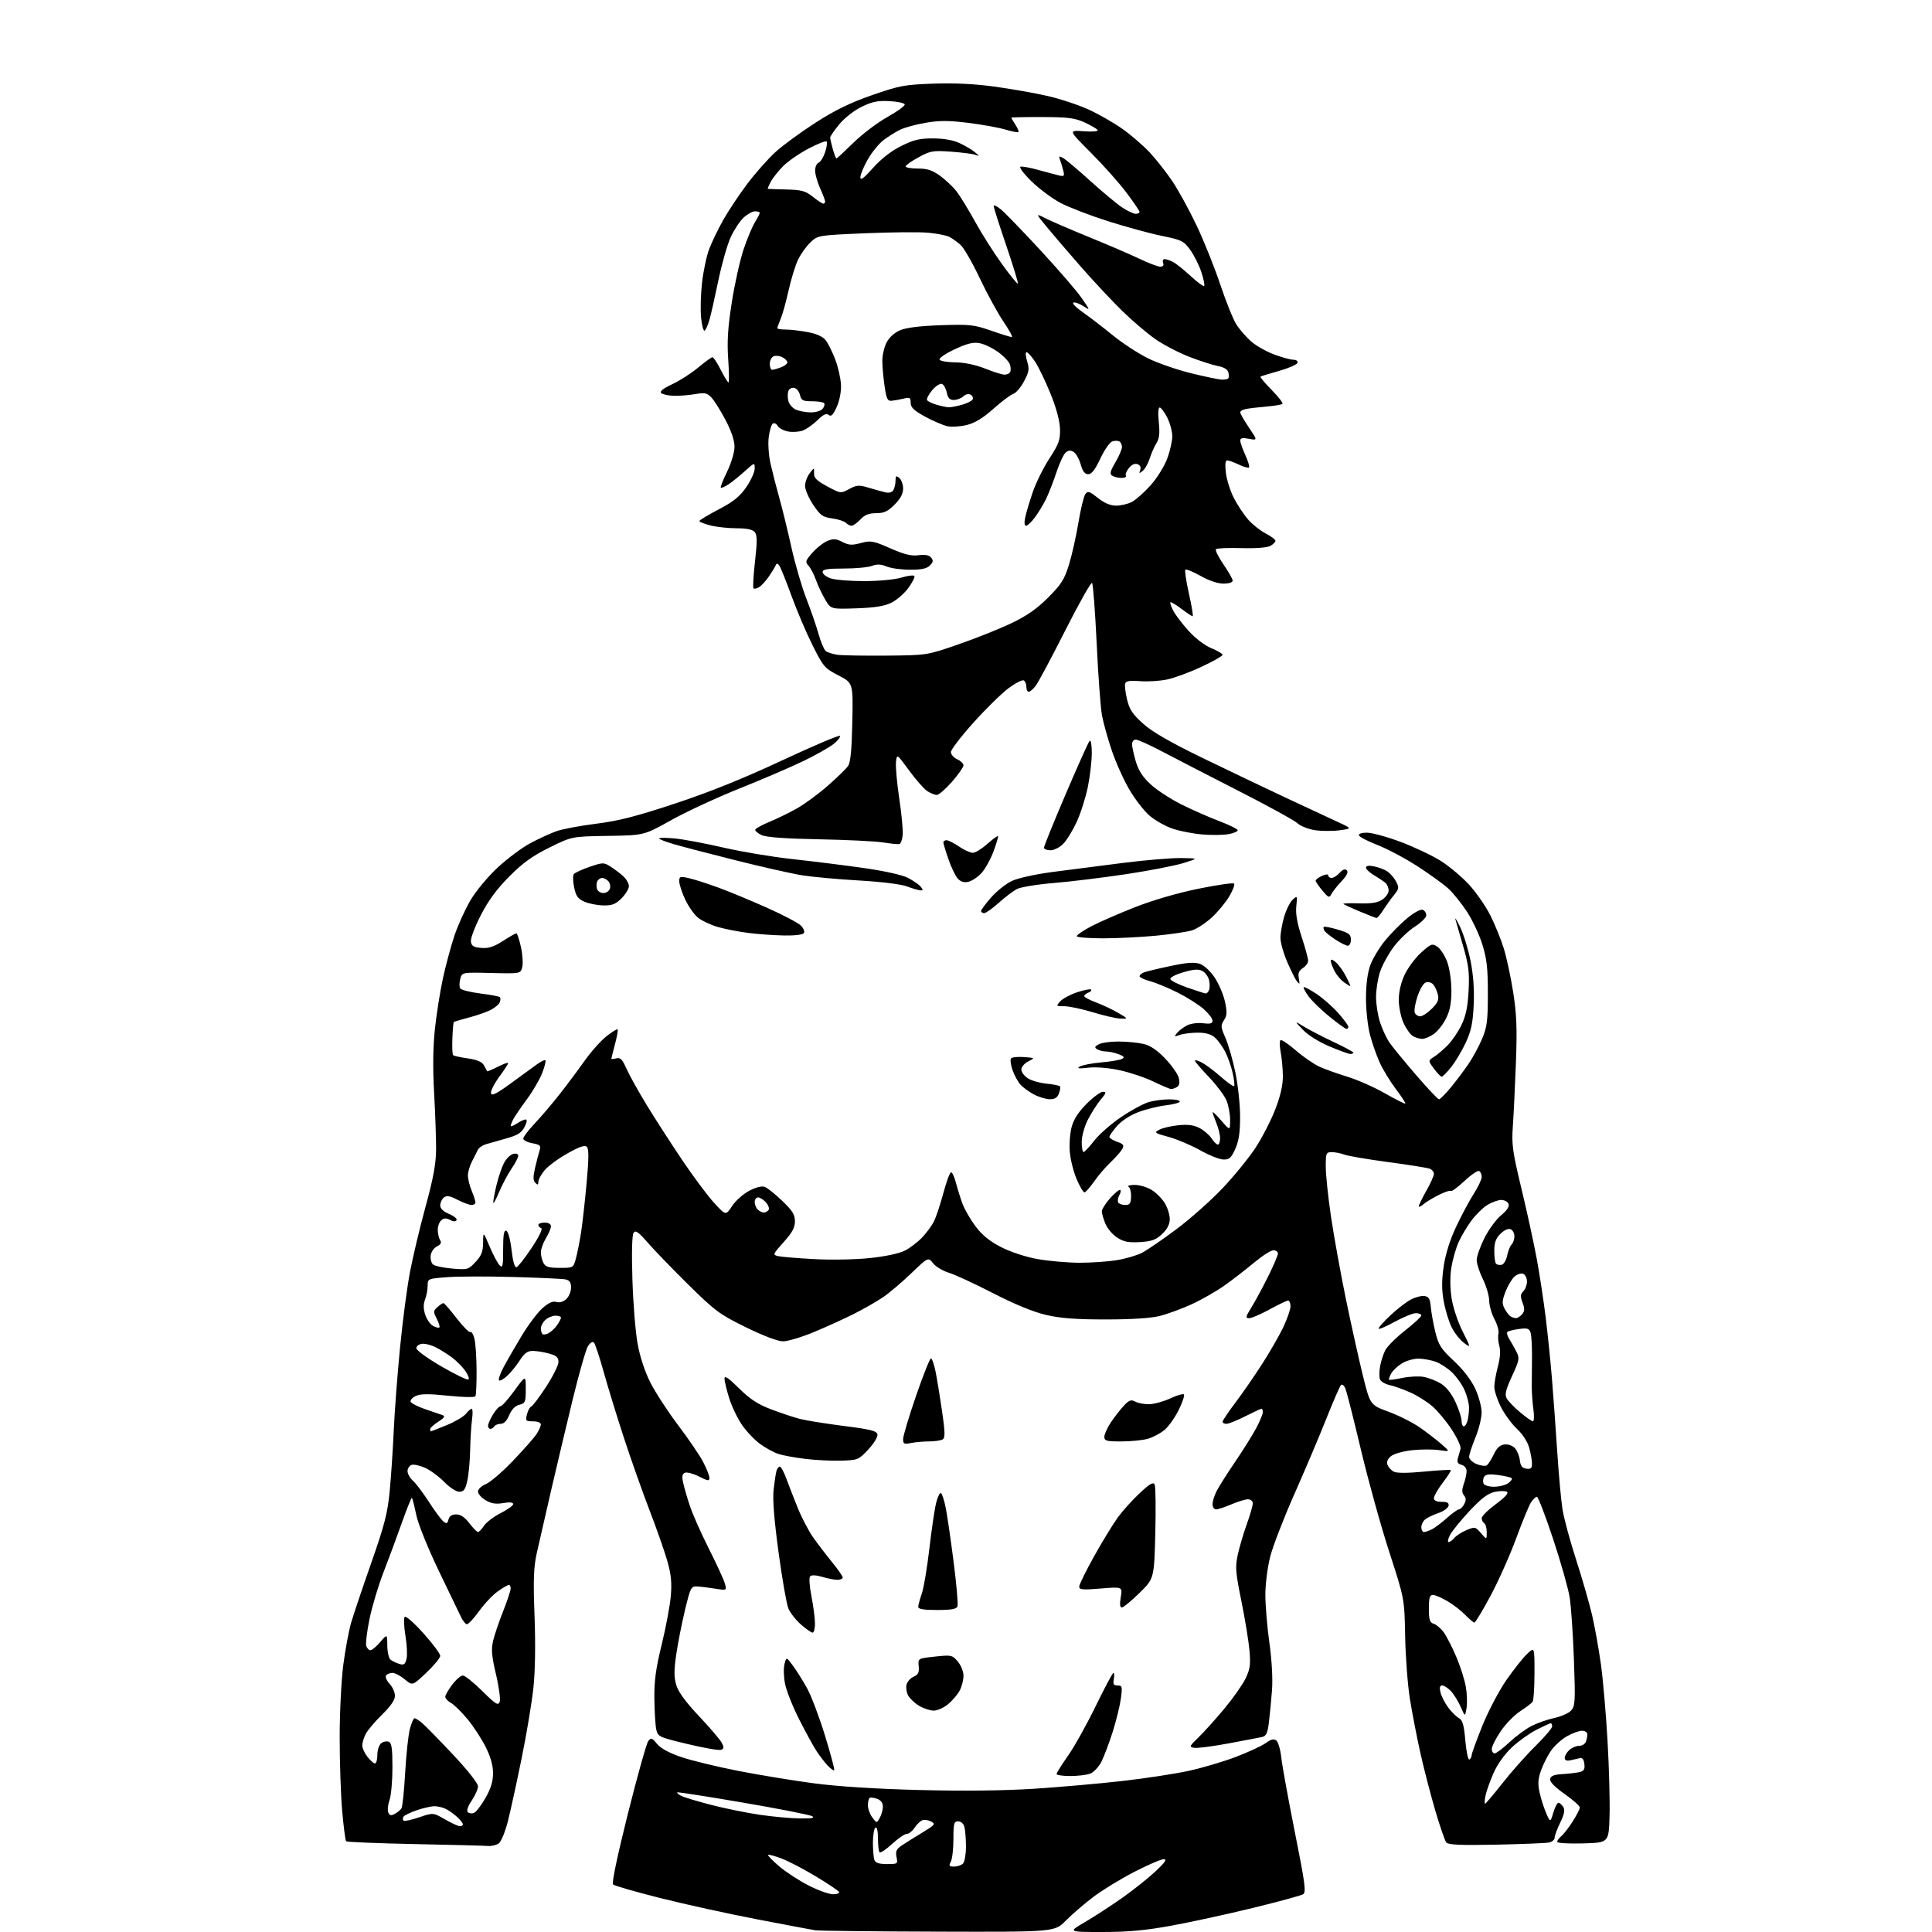 <?xml version="1.0" encoding="UTF-8" standalone="no"?>
<svg 
  version="1.1" 
  xmlns="http://www.w3.org/2000/svg" 
  xmlns:xlink="http://www.w3.org/1999/xlink" 
  xmlns:svg="http://www.w3.org/2000/svg"
  xmlns:rdf="http://www.w3.org/1999/02/22-rdf-syntax-ns#"
  xmlns:cc="http://creativecommons.org/ns#"
  xmlns:dc="http://purl.org/dc/elements/1.1/"
  viewBox="0 0 768 768"
  width="768"
  height="768"
>
<style>svg {background-color: white; }</style>"
<path stroke="none" fill="black" fill-rule="evenodd" d="M372.86,767.86C347.36,767.79 325.38,767.54 324.00,767.31C322.62,767.08 312.27,765.13 301.00,762.97C289.73,760.81 272.43,757.01 262.56,754.53C252.70,752.05 244.21,749.61 243.70,749.10C243.13,748.53 245.41,737.68 249.59,720.99C253.35,706.04 256.98,693.07 257.67,692.16C258.81,690.65 259.14,690.76 261.21,693.25C262.71,695.05 266.06,696.86 270.91,698.49C274.98,699.87 285.11,702.32 293.41,703.95C301.71,705.57 315.25,707.80 323.50,708.89C333.16,710.17 348.10,711.11 365.50,711.56C383.02,712.00 399.00,711.83 411.00,711.06C421.18,710.40 436.93,709.02 446.01,707.99C455.09,706.96 466.96,705.15 472.39,703.97C477.82,702.80 486.30,700.29 491.24,698.41C496.18,696.53 501.53,694.05 503.14,692.90C505.34,691.33 506.40,691.09 507.40,691.92C508.13,692.52 509.01,695.60 509.35,698.76C509.69,701.92 512.11,715.21 514.72,728.29C518.82,748.83 519.27,752.21 517.99,753.01C517.17,753.51 508.18,755.96 498.00,758.44C487.83,760.93 473.28,764.09 465.68,765.48C455.28,767.38 448.49,768.00 438.20,768.00C424.53,768.00 424.53,768.00 431.30,764.05C435.02,761.87 441.66,757.56 446.06,754.46C450.45,751.36 456.40,746.64 459.27,743.95C463.08,740.40 464.00,739.07 462.66,739.04C461.65,739.02 456.40,741.27 451.00,744.05C445.59,746.83 438.23,751.32 434.64,754.04C431.04,756.76 426.11,761.01 423.66,763.49C419.22,768.00 419.22,768.00 372.86,767.86zM331.16,753.00C332.79,753.00 333.85,752.57 333.53,752.05C333.21,751.53 329.07,748.76 324.34,745.91C319.61,743.05 313.49,739.86 310.75,738.81C308.00,737.77 305.56,737.11 305.33,737.34C305.10,737.57 307.05,739.60 309.68,741.84C312.31,744.09 317.55,747.52 321.33,749.46C325.11,751.41 329.54,753.00 331.16,753.00zM379.26,742.00C380.55,742.00 382.14,741.46 382.80,740.80C383.46,740.14 383.99,737.10 383.99,734.05C383.98,731.00 383.70,727.49 383.37,726.25C383.02,724.93 381.99,724.00 380.88,724.00C379.22,724.00 379.00,724.81 379.00,731.07C379.00,734.95 378.53,739.00 377.96,740.07C377.08,741.72 377.27,742.00 379.26,742.00zM352.58,741.00C356.84,741.00 356.94,740.93 356.38,738.17C355.92,735.85 356.33,735.01 358.66,733.47C360.22,732.43 363.89,730.14 366.82,728.37C371.69,725.42 371.97,725.05 370.14,724.08C369.04,723.49 367.46,723.27 366.63,723.59C365.80,723.91 364.41,725.26 363.54,726.58C362.67,727.91 361.28,729.00 360.45,729.00C359.63,729.00 357.01,730.79 354.63,732.99C352.25,735.18 350.01,736.68 349.65,736.32C349.29,735.96 349.00,733.47 349.00,730.77C349.00,727.77 348.61,726.12 348.00,726.50C347.45,726.84 347.00,729.53 347.00,732.48C347.00,735.42 347.27,738.55 347.61,739.42C348.03,740.53 349.52,741.00 352.58,741.00zM194.06,733.80C192.65,733.68 179.50,733.35 164.83,733.05C150.16,732.75 137.91,732.25 137.60,731.94C137.29,731.63 136.59,726.23 136.03,719.94C135.47,713.65 135.02,700.40 135.03,690.50C135.03,680.53 135.69,667.64 136.49,661.62C137.28,655.63 138.67,648.20 139.56,645.12C140.45,642.03 144.05,631.34 147.55,621.36C152.86,606.22 154.07,601.50 154.90,592.86C155.45,587.16 156.18,576.20 156.53,568.50C156.88,560.80 158.01,545.95 159.04,535.50C160.06,525.05 161.84,511.55 163.00,505.50C164.16,499.45 166.95,487.75 169.21,479.50C172.25,468.37 173.32,462.56 173.35,457.00C173.38,452.88 173.03,442.75 172.57,434.50C172.01,424.34 172.12,416.03 172.91,408.77C173.55,402.87 174.99,393.87 176.10,388.77C177.21,383.67 179.25,376.12 180.62,372.00C181.99,367.88 184.88,361.51 187.03,357.87C189.27,354.09 193.94,348.46 197.91,344.79C201.73,341.25 207.56,336.91 210.85,335.16C214.15,333.40 218.79,331.27 221.17,330.42C223.55,329.57 230.68,328.23 237.00,327.44C245.93,326.32 252.97,324.51 268.50,319.37C282.15,314.85 295.59,309.43 310.85,302.30C323.14,296.56 333.49,292.16 333.85,292.52C334.21,292.88 333.15,294.29 331.50,295.64C329.85,297.00 324.45,300.07 319.50,302.46C314.55,304.86 303.08,309.79 294.02,313.41C284.96,317.04 272.70,322.72 266.79,326.03C256.03,332.06 256.03,332.06 241.68,332.28C227.34,332.50 227.34,332.50 218.42,336.91C211.60,340.28 207.84,342.99 202.45,348.41C197.51,353.37 194.12,357.98 191.14,363.78C188.79,368.33 187.01,373.06 187.18,374.28C187.44,376.06 188.25,376.56 191.31,376.81C194.21,377.05 196.27,376.39 199.90,374.06C202.53,372.38 204.94,371.00 205.27,371.00C205.59,371.00 206.40,373.43 207.06,376.39C207.73,379.36 207.97,382.97 207.61,384.42C206.95,387.06 206.95,387.06 195.31,386.78C183.68,386.50 183.68,386.50 182.96,389.13C182.56,390.58 182.55,392.27 182.93,392.89C183.31,393.50 186.90,394.42 190.89,394.92C194.89,395.42 198.41,396.08 198.71,396.37C199.00,396.67 198.99,397.58 198.67,398.40C198.36,399.22 196.75,400.59 195.10,401.45C193.45,402.30 189.54,403.67 186.40,404.48C183.26,405.30 180.56,406.11 180.38,406.28C180.21,406.46 179.96,409.37 179.83,412.76C179.69,416.14 179.82,419.15 180.11,419.44C180.39,419.73 183.03,420.31 185.96,420.73C189.72,421.28 191.61,422.09 192.39,423.50C193.00,424.60 193.57,425.64 193.65,425.82C193.74,426.00 195.65,425.20 197.90,424.05C200.16,422.90 202.00,422.25 202.00,422.60C202.00,422.95 200.39,425.42 198.42,428.10C196.46,430.78 195.00,433.69 195.17,434.56C195.42,435.77 197.23,434.89 202.82,430.82C206.85,427.89 211.53,424.48 213.23,423.24C214.93,422.00 216.54,421.20 216.80,421.47C217.07,421.74 216.51,423.99 215.56,426.48C214.61,428.97 211.90,433.63 209.54,436.84C207.18,440.05 204.74,443.62 204.12,444.77C203.51,445.92 203.00,447.17 203.00,447.55C203.00,447.92 204.11,447.50 205.46,446.62C206.82,445.73 208.41,445.00 208.99,445.00C209.63,445.00 209.44,446.18 208.51,447.98C207.29,450.34 205.79,451.28 201.24,452.55C198.08,453.43 194.41,454.48 193.07,454.88C191.74,455.29 190.34,456.27 189.96,457.06C189.59,457.85 188.55,459.92 187.64,461.65C186.74,463.39 186.00,465.92 186.00,467.28C186.00,468.64 186.68,471.37 187.50,473.35C188.32,475.32 189.00,477.40 189.00,477.97C189.00,478.54 188.31,479.00 187.46,479.00C186.61,479.00 184.10,478.07 181.88,476.94C178.72,475.32 177.54,475.14 176.42,476.06C175.64,476.71 175.00,478.11 175.00,479.17C175.00,480.44 176.22,481.61 178.54,482.58C180.49,483.39 181.81,484.50 181.48,485.03C181.10,485.65 180.15,485.62 178.88,484.93C177.41,484.15 176.48,484.18 175.44,485.05C174.65,485.71 174.01,487.43 174.02,488.87C174.02,490.32 174.44,492.15 174.94,492.94C175.60,493.99 175.25,494.69 173.68,495.47C172.46,496.07 171.37,497.68 171.20,499.11C171.03,500.52 171.48,502.14 172.20,502.70C172.91,503.27 176.33,503.98 179.78,504.28C185.85,504.80 186.17,504.71 189.03,501.66C191.38,499.15 192.00,497.57 192.04,494.00C192.08,489.50 192.08,489.50 194.63,495.50C196.03,498.80 197.81,502.16 198.59,502.96C199.81,504.23 200.00,503.37 200.00,496.63C200.00,490.84 200.32,488.94 201.25,489.25C201.98,489.49 202.85,492.65 203.35,496.88C203.90,501.56 204.60,503.97 205.35,503.73C205.98,503.52 208.70,500.03 211.39,495.98C214.28,491.63 215.82,488.44 215.14,488.21C214.52,488.01 214.00,487.42 214.00,486.92C214.00,486.41 215.12,486.00 216.50,486.00C218.04,486.00 219.00,486.57 219.00,487.48C219.00,488.29 218.10,490.43 217.00,492.23C215.91,494.03 215.01,496.54 215.00,497.82C215.00,499.09 215.47,501.00 216.04,502.07C216.86,503.61 218.16,504.00 222.50,504.00C227.92,504.00 227.92,504.00 228.95,500.19C229.51,498.09 230.43,493.48 230.98,489.94C231.53,486.40 232.52,477.54 233.19,470.25C234.07,460.60 234.10,456.70 233.30,455.90C232.49,455.09 230.41,455.79 225.63,458.47C222.02,460.49 217.92,463.49 216.53,465.15C215.14,466.80 214.00,468.88 214.00,469.78C214.00,471.04 213.73,471.13 212.80,470.20C211.89,469.29 211.87,467.85 212.70,464.25C213.31,461.64 214.12,458.52 214.50,457.31C215.11,455.41 214.74,455.04 211.60,454.45C209.62,454.08 208.00,453.25 208.00,452.60C208.00,451.96 210.02,449.29 212.49,446.68C214.95,444.07 219.36,438.91 222.27,435.21C225.19,431.52 229.68,425.51 232.26,421.85C234.85,418.19 238.79,413.75 241.02,411.98C243.26,410.21 245.28,408.95 245.51,409.18C245.74,409.41 245.27,412.05 244.48,415.05C243.68,418.05 243.02,420.66 243.01,420.87C243.01,421.07 243.90,421.00 245.00,420.71C246.60,420.29 247.39,421.09 249.04,424.83C250.17,427.39 253.85,433.98 257.21,439.49C260.58,444.99 266.92,454.83 271.32,461.34C275.71,467.86 281.38,475.45 283.91,478.20C288.52,483.22 288.52,483.22 291.01,479.42C292.38,477.33 295.44,474.61 297.81,473.37C300.49,471.96 302.83,471.37 304.00,471.80C305.04,472.19 308.16,474.68 310.94,477.35C315.02,481.25 316.00,482.84 316.00,485.49C316.00,487.99 314.91,490.00 311.50,493.78C307.22,498.55 307.11,498.81 309.25,499.32C310.49,499.61 316.90,500.15 323.50,500.51C330.31,500.89 339.94,500.71 345.77,500.10C352.06,499.44 357.49,498.27 359.77,497.10C361.82,496.04 364.91,493.67 366.64,491.84C368.36,490.00 370.45,487.15 371.28,485.50C372.10,483.85 373.78,478.79 375.00,474.25C376.22,469.71 377.60,466.00 378.07,466.00C378.54,466.00 379.42,467.91 380.02,470.25C380.63,472.59 381.80,476.33 382.63,478.57C383.46,480.81 385.81,484.86 387.86,487.57C390.49,491.06 393.47,493.46 398.04,495.79C401.84,497.73 407.80,499.67 412.50,500.51C416.90,501.29 424.32,501.94 429.00,501.96C433.68,501.97 440.37,501.52 443.87,500.95C447.37,500.38 451.87,499.08 453.87,498.06C455.87,497.04 462.02,492.83 467.55,488.70C473.07,484.58 481.36,477.22 485.98,472.35C490.59,467.48 496.50,460.22 499.12,456.21C501.74,452.20 505.26,445.35 506.94,440.99C509.01,435.62 509.99,431.36 509.96,427.78C509.93,424.88 509.54,420.58 509.09,418.23C508.63,415.88 508.61,413.74 509.04,413.47C509.47,413.21 512.23,415.06 515.16,417.59C518.10,420.13 522.30,423.02 524.50,424.03C526.70,425.03 531.70,426.82 535.61,428.01C539.52,429.19 546.23,432.16 550.51,434.60C554.79,437.04 558.45,438.88 558.64,438.69C558.83,438.50 557.14,435.91 554.88,432.92C552.62,429.94 549.72,425.17 548.43,422.33C547.15,419.49 545.40,414.47 544.55,411.19C543.70,407.90 543.00,401.45 543.00,396.86C542.99,391.50 543.60,386.79 544.69,383.75C545.63,381.14 548.27,376.72 550.57,373.92C552.86,371.12 556.84,367.09 559.42,364.97C562.07,362.77 564.72,361.34 565.55,361.66C566.35,361.96 566.98,362.95 566.96,363.86C566.94,364.76 564.89,366.79 562.41,368.36C559.93,369.94 556.16,373.54 554.05,376.36C551.93,379.19 549.48,383.65 548.60,386.28C547.72,388.92 547.00,393.45 547.00,396.36C547.00,399.26 547.74,403.86 548.65,406.57C549.56,409.28 551.23,412.85 552.38,414.50C553.52,416.15 558.23,421.89 562.84,427.25C567.45,432.61 571.58,437.00 572.02,437.00C572.46,437.00 574.58,434.86 576.74,432.25C578.89,429.64 582.07,425.41 583.80,422.86C585.53,420.31 587.95,415.81 589.19,412.86C591.12,408.27 591.44,405.70 591.45,395.00C591.46,384.92 591.03,381.14 589.26,375.46C588.06,371.59 585.31,365.74 583.17,362.46C581.02,359.18 577.74,355.08 575.88,353.35C574.02,351.62 568.49,347.61 563.59,344.43C558.69,341.26 551.50,337.43 547.62,335.92C543.73,334.41 540.39,332.68 540.20,332.09C539.98,331.44 541.28,331.00 543.39,331.00C545.35,331.00 551.35,332.64 556.73,334.65C562.10,336.66 569.29,340.06 572.71,342.21C576.12,344.37 581.21,348.64 584.02,351.71C586.83,354.78 590.62,360.27 592.45,363.90C594.27,367.53 596.68,373.45 597.79,377.06C598.91,380.67 600.59,388.53 601.53,394.53C602.89,403.24 603.11,408.90 602.60,422.48C602.25,431.84 601.70,443.18 601.38,447.68C600.86,454.97 601.23,457.68 604.84,472.68C607.06,481.93 609.79,494.45 610.90,500.50C612.01,506.55 613.59,516.90 614.41,523.50C615.23,530.10 616.36,541.12 616.92,548.00C617.49,554.88 618.43,567.92 619.02,577.00C619.61,586.08 620.55,596.42 621.12,600.00C621.69,603.58 624.12,612.58 626.53,620.00C628.93,627.42 631.79,637.34 632.88,642.04C633.97,646.74 635.55,655.52 636.38,661.54C637.22,667.57 638.41,681.27 639.02,692.00C639.64,702.73 640.00,716.23 639.82,722.00C639.50,732.50 639.50,732.50 629.25,732.78C623.53,732.94 619.00,732.67 619.00,732.16C619.00,731.66 619.75,730.63 620.67,729.87C621.59,729.12 623.61,726.50 625.17,724.05C626.73,721.61 628.00,719.11 628.00,718.50C628.00,717.89 625.27,715.47 621.94,713.12C617.97,710.32 615.99,708.27 616.20,707.17C616.43,705.95 617.74,705.43 621.01,705.24C623.48,705.09 626.54,704.74 627.81,704.45C629.64,704.04 630.06,703.36 629.81,701.22C629.60,699.38 629.01,698.63 628.00,698.89C627.17,699.10 625.49,699.49 624.25,699.75C622.72,700.08 622.00,699.76 622.00,698.77C622.00,697.97 622.82,696.57 623.83,695.65C624.83,694.74 626.59,694.00 627.72,694.00C628.86,694.00 630.06,693.29 630.39,692.42C630.73,691.55 631.00,690.20 631.00,689.42C631.00,688.64 630.05,688.00 628.89,688.00C627.72,688.00 625.03,688.98 622.90,690.18C620.77,691.37 617.91,693.96 616.55,695.93C615.19,697.89 613.40,701.45 612.56,703.83C611.37,707.21 611.25,709.16 612.04,712.68C612.59,715.15 613.78,718.83 614.66,720.84C616.28,724.50 616.28,724.50 617.48,720.50C618.14,718.30 619.07,716.55 619.55,716.62C620.03,716.68 620.88,717.45 621.43,718.32C622.17,719.49 621.84,721.16 620.22,724.49C619.00,727.00 618.00,729.71 618.00,730.51C618.00,731.31 616.99,732.17 615.75,732.43C614.51,732.69 605.05,733.07 594.73,733.28C580.71,733.57 575.71,733.35 574.94,732.43C574.38,731.76 572.39,726.00 570.52,719.64C568.65,713.28 565.99,702.99 564.61,696.79C563.22,690.58 561.37,681.00 560.48,675.50C559.59,670.00 558.73,658.75 558.57,650.50C558.29,635.50 558.29,635.50 552.28,617.00C548.97,606.83 543.92,588.60 541.04,576.50C538.17,564.40 535.39,553.42 534.86,552.10C534.31,550.71 533.54,550.08 533.04,550.60C532.57,551.09 529.91,557.21 527.14,564.19C524.36,571.18 518.66,584.62 514.47,594.06C510.29,603.51 505.99,614.63 504.93,618.78C503.85,622.99 503.00,629.69 503.00,633.95C503.00,638.15 503.72,646.74 504.60,653.04C505.59,660.12 505.99,667.37 505.63,672.00C505.32,676.12 504.76,681.87 504.40,684.76C503.87,689.03 503.34,690.12 501.62,690.50C500.45,690.75 494.44,691.91 488.26,693.05C482.09,694.20 476.01,694.98 474.76,694.79C472.63,694.45 472.73,694.21 476.50,690.55C478.70,688.42 483.31,683.29 486.74,679.17C490.18,675.04 493.95,669.67 495.13,667.23C496.91,663.55 497.18,661.69 496.69,656.15C496.37,652.49 494.93,643.65 493.48,636.50C491.13,624.91 490.97,622.90 492.04,618.00C492.70,614.98 494.31,609.52 495.62,605.88C496.93,602.24 498.00,598.52 498.00,597.63C498.00,596.69 497.19,596.00 496.08,596.00C495.03,596.00 492.07,596.90 489.50,598.00C486.93,599.10 484.20,600.00 483.42,600.00C482.64,600.00 482.00,599.08 482.00,597.95C482.00,596.82 482.74,594.46 483.64,592.70C484.54,590.94 487.87,585.67 491.05,581.00C494.23,576.33 497.99,570.30 499.42,567.60C500.84,564.91 502.00,562.09 502.00,561.35C502.00,560.61 501.76,560.00 501.47,560.00C501.18,560.00 498.27,561.35 495.00,563.00C491.73,564.65 488.37,566.00 487.53,566.00C486.69,566.00 486.00,565.62 486.00,565.15C486.00,564.68 488.23,561.35 490.96,557.75C493.69,554.15 498.48,547.23 501.60,542.39C504.73,537.54 508.57,530.86 510.14,527.54C511.71,524.22 513.00,520.49 513.00,519.25C513.00,518.01 512.57,517.00 512.03,517.00C511.50,517.00 508.20,518.58 504.70,520.50C501.20,522.42 497.54,524.00 496.57,524.00C495.01,524.00 495.12,523.49 497.44,519.75C498.89,517.41 501.86,511.92 504.04,507.55C506.22,503.18 508.00,499.02 508.00,498.30C508.00,497.59 507.19,497.00 506.20,497.00C505.21,497.00 501.72,499.24 498.45,501.97C495.18,504.71 489.85,508.81 486.62,511.10C483.39,513.38 477.54,516.71 473.62,518.50C469.70,520.29 464.02,522.37 461.00,523.12C457.48,524.01 449.74,524.50 439.50,524.50C427.53,524.50 421.54,524.04 415.73,522.68C410.70,521.50 403.29,518.45 394.71,514.04C387.43,510.29 379.53,506.64 377.17,505.93C374.80,505.22 371.99,503.53 370.92,502.17C368.97,499.70 368.97,499.70 362.24,506.16C358.53,509.71 353.48,514.00 351.00,515.68C348.52,517.36 343.28,520.36 339.34,522.34C335.40,524.32 328.23,527.57 323.40,529.57C318.58,531.57 313.12,533.20 311.27,533.20C309.23,533.20 303.48,531.03 296.56,527.64C286.08,522.50 284.32,521.20 273.75,510.79C267.45,504.58 260.17,497.05 257.57,494.06C253.78,489.69 252.66,488.90 251.86,490.06C251.24,490.95 251.06,497.98 251.39,508.50C251.67,517.85 252.59,529.33 253.43,534.00C254.39,539.34 256.28,545.13 258.53,549.58C260.49,553.47 265.48,561.12 269.60,566.58C273.73,572.04 278.21,578.62 279.55,581.22C280.90,583.81 282.00,586.63 282.00,587.49C282.00,588.80 281.38,588.72 277.90,586.95C275.65,585.80 273.14,585.12 272.32,585.43C271.22,585.85 271.02,586.84 271.53,589.25C271.90,591.04 273.10,595.20 274.19,598.50C275.28,601.80 278.67,609.45 281.72,615.50C284.78,621.55 287.65,627.80 288.11,629.38C288.94,632.26 288.94,632.26 284.22,631.51C281.62,631.09 278.39,630.70 277.04,630.63C274.74,630.51 274.44,631.12 272.30,640.00C271.04,645.23 269.47,653.17 268.82,657.66C267.89,664.02 267.89,666.70 268.84,669.87C269.66,672.61 272.60,676.62 277.88,682.21C282.18,686.77 286.23,691.52 286.89,692.76C287.86,694.61 287.82,695.13 286.64,695.59C285.84,695.89 279.86,694.86 273.35,693.29C261.89,690.54 261.49,690.35 260.87,687.47C260.52,685.84 260.18,680.36 260.12,675.31C260.03,668.18 260.68,663.37 263.02,653.81C264.68,647.04 266.31,638.35 266.65,634.49C267.11,629.09 266.79,625.88 265.26,620.49C264.16,616.65 261.01,607.65 258.25,600.50C255.50,593.35 250.96,580.52 248.16,572.00C245.36,563.48 241.70,551.57 240.02,545.54C238.35,539.51 236.58,534.18 236.08,533.68C235.55,533.15 234.58,533.75 233.71,535.14C232.89,536.44 230.15,546.05 227.61,556.50C225.08,566.95 221.18,583.38 218.95,593.00C216.72,602.62 214.20,613.65 213.35,617.50C212.12,623.11 211.94,628.06 212.49,642.50C212.91,653.80 212.74,664.41 212.03,671.00C211.42,676.77 209.31,689.37 207.35,698.99C205.40,708.61 202.94,719.86 201.89,723.99C200.84,728.12 199.22,732.06 198.30,732.75C197.37,733.44 195.47,733.91 194.06,733.80zM182.75,725.94C183.44,725.97 184.00,725.63 184.00,725.17C184.00,724.72 182.99,723.43 181.75,722.30C180.51,721.17 178.52,719.74 177.32,719.12C176.11,718.51 174.06,718.00 172.74,718.00C171.43,718.00 168.25,718.72 165.68,719.59C163.11,720.47 160.73,721.63 160.40,722.16C160.07,722.70 160.07,723.40 160.40,723.73C160.73,724.06 163.51,723.47 166.59,722.42C172.19,720.52 172.19,720.52 176.84,723.20C179.40,724.67 182.06,725.91 182.75,725.94zM349.71,722.65C350.38,721.47 350.95,719.47 350.96,718.22C350.99,716.75 350.20,715.63 348.75,715.09C347.51,714.62 346.16,714.43 345.75,714.68C345.34,714.92 345.00,716.24 345.00,717.62C345.00,719.00 345.79,721.18 346.75,722.46C348.50,724.80 348.50,724.80 349.71,722.65zM318.00,722.86C322.70,722.92 324.03,722.67 322.82,721.96C321.89,721.42 309.53,718.99 295.33,716.56C281.14,714.13 269.37,712.30 269.18,712.49C268.99,712.68 269.68,713.29 270.73,713.85C271.77,714.41 277.13,716.03 282.64,717.46C288.15,718.88 296.90,720.66 302.08,721.41C307.26,722.17 314.43,722.82 318.00,722.86zM156.93,721.04C158.01,720.46 159.21,719.47 159.60,718.83C160.00,718.19 160.66,711.76 161.07,704.53C161.48,697.31 162.32,689.51 162.95,687.20C163.57,684.89 164.40,683.01 164.79,683.02C165.18,683.03 166.45,683.82 167.62,684.77C168.78,685.72 174.29,691.34 179.87,697.26C185.88,703.65 190.00,708.86 190.00,710.07C190.00,711.19 188.88,713.75 187.51,715.77C186.00,717.99 185.39,719.79 185.95,720.35C186.45,720.85 187.55,721.00 188.38,720.68C189.22,720.36 191.27,717.72 192.94,714.80C195.11,711.02 195.98,708.18 195.99,704.91C196.00,701.81 195.04,698.40 193.05,694.41C191.42,691.16 188.16,686.18 185.80,683.34C183.43,680.50 180.49,677.61 179.25,676.92C178.01,676.23 177.00,675.14 177.00,674.49C177.00,673.85 178.24,671.69 179.75,669.70C181.26,667.70 183.16,666.06 183.97,666.04C184.78,666.02 188.25,668.78 191.68,672.18C197.02,677.47 198.02,678.10 198.62,676.54C199.01,675.53 198.36,670.61 197.17,665.61C195.45,658.33 195.22,655.65 196.01,652.28C196.55,649.96 198.35,644.66 200.00,640.50C201.65,636.35 203.00,632.28 203.00,631.47C203.00,630.66 202.69,630.00 202.30,630.00C201.92,630.00 199.96,631.14 197.96,632.53C195.95,633.92 192.55,637.51 190.40,640.51C188.26,643.50 186.05,645.82 185.50,645.65C184.95,645.48 183.97,644.25 183.33,642.92C182.68,641.59 178.70,633.32 174.48,624.55C170.04,615.30 166.25,605.91 165.47,602.20C164.74,598.68 163.96,595.63 163.76,595.42C163.55,595.22 161.75,599.65 159.76,605.27C157.77,610.90 154.48,619.77 152.45,625.00C150.42,630.23 147.92,638.55 146.90,643.50C145.88,648.45 145.29,653.29 145.59,654.25C145.89,655.21 146.63,656.00 147.24,656.00C147.85,656.00 149.61,654.54 151.14,652.75C153.92,649.50 153.92,649.50 153.96,654.13C153.98,656.67 154.56,659.21 155.25,659.76C155.94,660.31 157.50,661.06 158.72,661.43C160.54,661.99 161.05,661.64 161.60,659.46C161.96,658.00 161.77,653.82 161.16,650.17C160.56,646.52 160.44,643.16 160.89,642.71C161.34,642.26 164.71,645.22 168.36,649.30C172.01,653.39 175.00,657.40 175.00,658.22C175.00,659.04 172.52,662.06 169.48,664.93C163.96,670.15 163.96,670.15 160.91,667.57C159.22,666.16 157.01,665.00 155.98,665.00C154.96,665.00 153.82,665.48 153.45,666.07C153.09,666.66 153.74,668.16 154.90,669.39C156.05,670.62 157.00,672.74 157.00,674.10C157.00,675.76 155.32,678.22 151.92,681.54C149.13,684.27 146.20,687.72 145.42,689.20C144.64,690.69 144.00,692.76 144.00,693.82C144.00,694.87 144.93,696.92 146.07,698.37C147.21,699.81 148.56,701.00 149.07,701.00C149.58,701.00 150.00,699.48 150.00,697.62C150.00,695.76 150.67,693.69 151.49,693.01C152.31,692.33 153.66,692.04 154.49,692.36C155.69,692.82 156.00,694.90 156.00,702.65C156.00,707.99 155.48,713.80 154.84,715.55C154.21,717.31 153.98,719.50 154.33,720.42C154.83,721.73 155.38,721.86 156.93,721.04zM590.34,717.00C590.61,717.00 593.76,713.29 597.33,708.75C600.90,704.21 606.78,697.59 610.41,694.03C614.03,690.47 617.00,686.98 617.00,686.28C617.00,685.58 616.76,685.00 616.47,685.00C616.17,685.00 613.64,686.16 610.83,687.58C608.03,689.01 603.60,692.16 601.00,694.60C598.13,697.28 595.26,701.30 593.73,704.77C592.34,707.92 590.89,711.96 590.52,713.75C590.15,715.54 590.06,717.00 590.34,717.00zM425.43,706.00C422.45,706.00 420.00,705.64 420.00,705.20C420.00,704.75 422.04,701.49 424.54,697.95C427.04,694.40 431.98,685.54 435.53,678.25C439.08,670.96 442.26,665.00 442.61,665.00C442.95,665.00 443.02,666.12 442.76,667.50C442.37,669.49 442.68,670.00 444.27,670.00C446.08,670.00 446.20,670.45 445.58,675.10C445.21,677.90 443.75,683.87 442.34,688.35C440.92,692.83 438.90,698.21 437.84,700.29C436.78,702.37 434.78,704.51 433.39,705.04C432.01,705.57 428.42,706.00 425.43,706.00zM331.62,703.71C331.39,703.94 330.21,703.09 328.99,701.82C327.78,700.54 325.72,697.84 324.42,695.82C323.12,693.79 320.02,688.09 317.52,683.15C315.02,678.20 312.56,671.93 312.04,669.21C311.52,666.49 311.44,663.00 311.86,661.44C312.61,658.62 312.61,658.62 315.15,662.06C316.55,663.95 319.08,667.98 320.77,671.00C322.46,674.02 325.68,682.53 327.94,689.90C330.20,697.26 331.85,703.48 331.62,703.71zM584.10,699.44C584.60,699.13 585.01,698.35 585.01,697.69C585.02,697.04 586.94,691.77 589.27,686.00C591.60,680.23 595.87,672.10 598.74,667.95C601.62,663.80 605.33,659.10 606.99,657.51C610.00,654.63 610.00,654.63 609.98,665.06C609.98,670.80 609.64,675.95 609.23,676.51C608.83,677.06 606.60,678.75 604.28,680.25C601.96,681.76 598.47,685.35 596.53,688.23C594.59,691.11 593.00,694.27 593.00,695.24C593.00,696.21 593.52,697.00 594.15,697.00C594.78,697.00 597.41,695.02 600.00,692.59C602.60,690.17 606.56,687.24 608.82,686.09C611.08,684.94 615.15,683.52 617.87,682.93C620.58,682.35 623.59,681.00 624.56,679.94C626.15,678.17 626.26,676.31 625.66,659.75C625.30,649.71 624.54,638.58 623.97,635.00C623.40,631.42 620.44,620.96 617.38,611.75C614.33,602.54 611.43,595.00 610.94,595.00C610.45,595.00 609.39,596.01 608.58,597.25C607.78,598.49 605.14,604.90 602.71,611.50C600.29,618.10 595.72,628.34 592.57,634.25C589.41,640.16 586.50,645.00 586.10,645.00C585.70,645.00 584.07,643.63 582.47,641.97C580.87,640.30 577.67,637.82 575.35,636.47C573.04,635.11 570.44,634.00 569.57,634.00C568.34,634.00 568.00,635.16 568.00,639.43C568.00,643.96 568.33,644.97 569.97,645.49C571.06,645.84 572.86,647.40 573.98,648.98C575.10,650.55 577.33,654.91 578.92,658.67C580.52,662.43 582.21,667.75 582.69,670.50C583.16,673.25 583.29,677.08 582.97,679.00C582.39,682.50 582.39,682.50 580.65,678.51C579.69,676.32 577.95,673.51 576.78,672.26C575.61,671.02 574.05,670.00 573.31,670.00C572.35,670.00 572.15,670.79 572.61,672.75C572.97,674.26 574.35,676.96 575.67,678.74C577.00,680.52 578.92,682.42 579.93,682.97C581.40,683.75 581.94,685.65 582.50,691.97C582.89,696.38 583.61,699.74 584.10,699.44zM371.17,680.00C369.70,679.99 367.07,679.12 365.31,678.05C363.56,676.98 361.61,675.14 360.98,673.96C360.35,672.78 360.07,670.84 360.37,669.66C360.67,668.47 361.95,667.05 363.21,666.50C365.01,665.71 365.44,664.83 365.20,662.37C364.90,659.24 364.90,659.24 371.67,658.52C378.16,657.82 378.52,657.90 380.71,660.45C381.99,661.94 383.00,664.43 383.00,666.11C383.00,667.75 382.34,670.37 381.54,671.93C380.73,673.49 378.67,675.94 376.96,677.38C375.25,678.82 372.64,680.00 371.17,680.00zM323.03,649.00C322.50,649.00 320.41,647.54 318.39,645.77C316.36,643.99 314.11,641.12 313.39,639.39C312.67,637.66 310.91,627.60 309.48,617.03C307.73,604.12 307.09,595.96 307.52,592.16C307.87,589.05 308.38,585.71 308.65,584.75C308.92,583.79 309.52,583.00 309.98,583.00C310.45,583.00 311.62,585.14 312.57,587.75C313.53,590.36 315.59,595.65 317.15,599.51C318.71,603.36 321.45,608.59 323.24,611.13C325.03,613.68 328.41,618.10 330.75,620.97C333.09,623.83 335.00,626.59 335.00,627.09C335.00,627.59 334.04,628.00 332.87,628.00C331.69,628.00 328.98,627.47 326.83,626.83C324.47,626.12 322.59,626.03 322.06,626.58C321.55,627.11 321.76,630.46 322.55,634.50C323.31,638.35 323.94,643.19 323.96,645.25C323.98,647.31 323.57,649.00 323.03,649.00zM372.53,640.00C367.17,640.00 365.00,639.64 365.01,638.75C365.02,638.06 365.66,635.70 366.43,633.49C367.20,631.28 368.55,623.23 369.44,615.59C370.32,607.96 371.54,599.75 372.14,597.37C372.74,594.98 373.60,593.25 374.05,593.53C374.50,593.81 375.34,596.39 375.92,599.27C376.50,602.15 377.92,611.84 379.07,620.81C380.22,629.78 380.92,637.77 380.61,638.56C380.20,639.64 378.16,640.00 372.53,640.00zM445.95,639.00C445.19,639.00 445.05,637.68 445.52,634.87C446.22,630.75 446.22,630.75 437.61,631.46C430.38,632.06 429.00,631.94 429.00,630.71C429.00,629.91 431.69,624.42 434.98,618.53C438.27,612.64 442.53,605.69 444.43,603.09C446.34,600.49 450.23,596.19 453.07,593.53C456.99,589.86 458.42,589.03 458.98,590.09C459.38,590.87 459.50,599.60 459.25,609.50C458.79,627.50 458.79,627.50 452.93,633.25C449.71,636.41 446.57,639.00 445.95,639.00zM575.85,613.00C576.35,613.00 577.37,612.26 578.13,611.35C578.88,610.43 581.06,609.04 582.96,608.24C586.30,606.85 586.51,606.89 588.71,609.45C591.00,612.11 591.00,612.11 591.00,609.11C591.00,607.47 590.55,605.84 590.00,605.50C589.45,605.16 589.00,604.25 589.00,603.47C589.00,602.70 591.53,600.20 594.62,597.91C598.36,595.15 599.83,593.51 599.02,593.01C598.35,592.60 596.16,592.62 594.15,593.06C591.46,593.65 588.84,595.64 584.17,600.62C580.70,604.35 577.20,608.65 576.40,610.19C575.60,611.74 575.36,613.00 575.85,613.00zM190.00,609.00C190.43,609.00 191.50,607.88 192.40,606.51C193.30,605.14 196.28,602.88 199.02,601.49C201.76,600.10 204.00,598.48 204.00,597.90C204.00,597.20 202.61,597.06 200.04,597.49C197.11,597.99 195.29,597.70 193.04,596.37C191.37,595.38 190.00,593.82 190.00,592.91C190.00,591.98 191.41,590.66 193.17,589.93C194.92,589.20 199.76,585.05 203.92,580.69C208.09,576.33 212.28,571.58 213.24,570.13C214.20,568.69 214.99,566.94 214.99,566.25C215.00,565.52 213.72,565.00 211.89,565.00C209.00,565.00 208.83,564.81 209.47,562.25C209.84,560.74 210.61,559.34 211.17,559.13C211.73,558.93 214.40,555.39 217.10,551.26C219.79,547.12 222.00,542.70 222.00,541.42C222.00,539.58 221.21,538.87 218.25,538.05C216.19,537.48 213.27,537.01 211.76,537.01C209.69,537.00 208.45,537.91 206.63,540.75C205.32,542.81 203.06,545.59 201.62,546.92C200.18,548.25 198.72,549.06 198.38,548.71C198.03,548.37 198.82,546.06 200.12,543.59C201.43,541.13 204.66,535.51 207.31,531.11C209.95,526.71 213.70,521.72 215.64,520.01C218.10,517.85 219.76,517.11 221.15,517.55C222.38,517.94 223.88,517.51 225.07,516.44C226.13,515.48 227.00,513.42 227.00,511.86C227.00,509.74 226.44,508.93 224.75,508.58C223.51,508.33 214.18,507.90 204.00,507.62C193.82,507.34 182.01,507.37 177.75,507.70C170.08,508.28 170.00,508.32 170.00,511.08C170.00,512.61 169.54,515.09 168.97,516.58C168.25,518.47 168.27,520.30 169.05,522.65C169.66,524.50 171.06,526.50 172.17,527.09C173.27,527.68 174.39,527.94 174.66,527.67C174.93,527.41 174.46,525.85 173.61,524.21C172.20,521.48 172.22,521.11 173.87,519.62C174.85,518.73 175.93,518.00 176.27,518.00C176.61,518.00 178.97,520.71 181.51,524.02C184.06,527.32 186.52,529.80 186.99,529.51C187.46,529.22 188.19,530.45 188.62,532.24C189.05,534.03 189.42,539.70 189.45,544.84C189.48,549.98 189.26,554.57 188.97,555.05C188.68,555.52 183.83,555.42 178.15,554.82C170.53,554.02 167.21,554.04 165.35,554.89C163.97,555.51 163.02,556.55 163.23,557.19C163.44,557.83 166.07,559.17 169.06,560.18C172.05,561.19 175.16,562.26 175.98,562.56C177.05,562.96 176.58,563.67 174.23,565.15C172.45,566.28 171.00,567.60 171.00,568.10C171.00,568.59 171.11,569.00 171.25,569.00C171.39,568.99 174.20,567.89 177.50,566.55C180.80,565.20 184.25,563.18 185.16,562.05C186.07,560.92 187.14,560.00 187.52,560.00C187.91,560.00 187.96,561.91 187.64,564.25C187.32,566.59 186.98,572.10 186.89,576.50C186.80,580.90 186.28,586.41 185.74,588.75C184.96,592.15 184.33,593.00 182.58,593.00C181.37,593.00 178.72,591.28 176.61,589.11C174.51,586.97 171.07,584.43 168.96,583.48C166.84,582.53 164.41,582.01 163.55,582.34C162.70,582.67 162.00,583.78 162.00,584.81C162.00,585.85 162.96,587.55 164.14,588.60C165.32,589.64 168.17,593.42 170.48,597.00C172.79,600.58 175.37,604.07 176.22,604.77C177.50,605.83 177.84,605.71 178.28,604.02C178.64,602.66 179.64,602.00 181.36,602.00C183.09,602.00 184.75,603.12 186.57,605.50C188.04,607.42 189.58,609.00 190.00,609.00zM566.07,609.00C566.65,609.00 568.11,608.49 569.32,607.86C570.52,607.23 573.19,605.20 575.25,603.36C577.32,601.51 579.44,600.00 579.97,600.00C580.50,600.00 581.43,599.07 582.03,597.94C582.85,596.41 582.83,595.50 581.96,594.46C581.09,593.40 581.07,592.24 581.89,589.87C582.50,588.13 583.00,585.83 583.00,584.76C583.00,583.64 582.13,582.59 580.97,582.28C579.46,581.89 579.10,581.21 579.55,579.63C579.89,578.46 580.35,576.79 580.59,575.92C580.83,575.06 579.30,571.68 577.19,568.42C575.08,565.17 571.61,560.97 569.48,559.11C567.35,557.24 563.33,554.71 560.55,553.49C557.77,552.26 554.08,550.95 552.33,550.57C550.59,550.19 548.90,549.17 548.56,548.30C548.23,547.44 548.25,545.10 548.61,543.12C548.97,541.13 549.90,538.26 550.66,536.74C551.43,535.23 554.97,531.70 558.53,528.90C562.09,526.11 565.00,523.41 565.00,522.91C565.00,522.41 564.02,522.00 562.83,522.00C561.64,522.00 557.82,523.57 554.33,525.48C550.85,527.40 548.00,528.58 548.00,528.12C548.00,527.65 550.18,525.24 552.84,522.74C555.51,520.25 559.14,517.46 560.91,516.55C562.68,515.63 565.10,515.02 566.27,515.19C567.98,515.44 568.48,516.31 568.76,519.50C568.95,521.70 569.76,526.20 570.57,529.50C571.86,534.74 572.80,536.20 577.95,541.00C581.66,544.45 584.81,548.55 586.42,552.00C587.84,555.05 588.97,559.28 588.97,561.50C588.96,563.70 587.84,568.20 586.48,571.50C585.12,574.80 584.01,578.23 584.00,579.13C584.00,580.02 585.32,581.31 586.94,581.97C588.56,582.64 590.37,582.89 590.97,582.52C591.57,582.15 592.83,580.19 593.78,578.17C595.01,575.56 596.24,574.41 598.05,574.20C599.55,574.03 601.27,574.65 602.22,575.70C603.11,576.69 603.98,578.85 604.17,580.50C604.41,582.72 605.08,583.58 606.75,583.82C608.53,584.07 609.00,583.65 608.99,581.82C608.99,580.54 608.49,577.70 607.88,575.50C607.22,573.12 605.25,570.08 603.02,568.00C600.95,566.08 598.08,562.15 596.63,559.28C595.18,556.41 594.01,552.81 594.01,551.28C594.02,549.75 594.66,546.12 595.43,543.21C596.34,539.79 596.54,536.90 596.00,535.01C595.54,533.40 595.39,531.23 595.66,530.19C595.93,529.14 595.22,526.54 594.08,524.41C592.94,522.28 591.99,518.95 591.97,517.01C591.95,515.08 590.83,511.25 589.48,508.50C588.13,505.75 587.01,502.33 587.01,500.91C587.00,499.49 588.38,495.55 590.07,492.17C591.76,488.79 594.75,484.71 596.71,483.09C599.06,481.15 600.07,479.61 599.67,478.58C599.33,477.71 598.04,477.00 596.78,477.00C595.53,477.01 593.05,477.89 591.28,478.97C589.51,480.05 586.64,482.86 584.90,485.22C583.17,487.57 580.88,491.42 579.82,493.77C578.76,496.12 577.47,500.61 576.96,503.74C576.37,507.35 576.40,511.84 577.02,515.97C577.59,519.70 579.46,525.37 581.38,529.19C584.75,535.88 584.75,535.88 581.87,533.75C580.29,532.58 578.08,529.74 576.97,527.44C575.86,525.14 574.46,520.48 573.86,517.08C573.07,512.58 573.08,508.85 573.90,503.32C574.62,498.47 576.40,492.81 578.85,487.62C580.96,483.15 584.10,477.27 585.84,474.55C587.58,471.83 589.00,468.82 589.00,467.86C589.00,466.90 588.56,465.84 588.01,465.51C587.47,465.17 584.84,466.94 582.17,469.44C579.50,471.94 577.06,473.73 576.75,473.42C576.45,473.11 574.24,473.84 571.85,475.05C569.46,476.25 566.71,477.93 565.75,478.77C564.79,479.62 564.00,479.94 564.00,479.49C564.00,479.03 565.35,476.27 567.00,473.35C568.65,470.42 570.00,467.40 570.00,466.62C570.00,465.85 569.24,464.92 568.31,464.57C567.38,464.21 559.97,463.03 551.84,461.95C543.72,460.86 535.90,459.53 534.47,458.99C533.04,458.44 530.77,458.00 529.43,458.00C527.14,458.00 527.00,458.32 527.01,463.75C527.01,466.91 527.93,475.74 529.05,483.37C530.17,490.99 532.85,505.84 535.01,516.37C537.18,526.89 540.24,540.67 541.81,547.00C544.67,558.49 544.67,558.49 552.01,561.20C556.05,562.69 561.63,565.51 564.43,567.46C567.22,569.42 571.08,572.38 573.00,574.06C576.50,577.11 576.50,577.11 572.15,576.45C569.75,576.09 564.92,576.10 561.41,576.47C557.85,576.85 554.11,577.90 552.95,578.84C551.58,579.95 551.11,581.12 551.56,582.29C551.93,583.26 553.04,584.49 554.02,585.01C555.17,585.62 559.53,585.62 566.08,584.99C571.73,584.45 576.51,584.18 576.71,584.38C576.91,584.58 575.49,586.83 573.54,589.38C571.59,591.93 570.00,594.69 570.00,595.51C570.00,596.51 571.02,597.00 573.07,597.00C575.36,597.00 576.06,597.41 575.82,598.60C575.65,599.47 573.81,600.77 571.74,601.48C569.67,602.19 567.31,603.33 566.49,604.01C565.67,604.69 565.00,606.09 565.00,607.12C565.00,608.16 565.48,609.00 566.07,609.00zM593.92,591.00C595.95,591.00 598.49,590.36 599.56,589.58C600.62,588.80 601.24,587.90 600.92,587.59C600.60,587.27 598.20,586.71 595.57,586.35C592.14,585.88 590.58,586.07 589.99,587.01C589.55,587.73 589.42,588.92 589.70,589.66C590.00,590.45 591.74,591.00 593.92,591.00zM334.36,580.63C330.59,580.75 324.14,580.43 320.03,579.92C315.92,579.42 311.12,578.54 309.36,577.95C307.60,577.37 304.36,575.60 302.17,574.01C299.97,572.41 296.72,569.00 294.94,566.41C293.15,563.82 290.86,559.03 289.85,555.76C288.83,552.49 288.00,549.00 288.00,547.99C288.00,546.66 289.58,547.73 293.75,551.86C298.12,556.18 301.18,558.19 306.50,560.22C310.35,561.68 315.50,563.40 317.94,564.03C320.39,564.66 328.26,565.93 335.43,566.84C346.15,568.20 348.53,568.81 348.80,570.22C348.99,571.17 347.37,573.83 345.17,576.18C341.32,580.31 341.03,580.43 334.36,580.63zM362.12,573.62C359.38,574.17 359.00,573.98 359.00,572.03C359.00,570.81 361.31,563.11 364.13,554.91C366.95,546.71 369.62,540.00 370.06,540.00C370.50,540.00 371.33,542.36 371.91,545.25C372.49,548.14 373.64,555.20 374.48,560.94C375.69,569.25 375.75,571.54 374.75,572.17C374.06,572.61 371.64,572.98 369.38,572.98C367.11,572.99 363.84,573.28 362.12,573.62zM445.75,572.99C439.83,573.00 439.00,572.77 439.00,571.14C439.00,570.12 440.17,567.53 441.60,565.39C443.03,563.25 445.35,560.28 446.75,558.79C448.89,556.51 449.62,556.26 451.37,557.20C452.51,557.81 455.03,558.25 456.97,558.19C458.91,558.12 462.64,557.08 465.25,555.87C467.86,554.65 470.28,553.95 470.63,554.30C470.98,554.65 470.06,557.40 468.58,560.42C467.11,563.44 464.56,567.04 462.92,568.42C461.28,569.79 458.26,571.39 456.22,571.96C454.17,572.52 449.46,572.99 445.75,572.99zM194.94,568.00C194.42,568.00 194.00,567.44 194.00,566.75C194.01,566.06 194.90,564.04 195.99,562.25C197.08,560.46 198.42,559.00 198.97,559.00C199.53,559.00 202.01,556.21 204.49,552.80C209.00,546.60 209.00,546.60 209.00,552.19C209.00,557.36 208.81,557.83 206.43,558.43C204.76,558.85 203.37,560.27 202.42,562.54C201.48,564.79 200.30,566.00 199.05,566.00C197.99,566.00 196.84,566.45 196.50,567.00C196.16,567.55 195.46,568.00 194.94,568.00zM581.88,567.00C582.37,567.00 583.04,565.99 583.37,564.75C583.70,563.51 583.97,561.15 583.96,559.50C583.96,557.85 583.13,554.69 582.13,552.48C581.12,550.26 578.88,547.12 577.15,545.48C575.42,543.85 572.54,541.98 570.75,541.33C568.96,540.68 565.92,540.12 564.00,540.08C562.08,540.04 559.07,540.88 557.31,541.95C555.56,543.02 553.61,544.86 552.98,546.03C552.35,547.21 551.99,548.31 552.17,548.48C552.35,548.64 554.76,548.31 557.53,547.74C560.30,547.16 564.12,546.99 566.03,547.35C567.94,547.71 570.99,548.91 572.80,550.02C574.90,551.30 577.00,553.95 578.54,557.27C579.88,560.15 580.98,563.51 580.99,564.75C581.00,565.99 581.40,567.00 581.88,567.00zM609.35,564.98C609.82,564.99 609.91,562.86 609.55,560.25C609.20,557.64 608.90,553.70 608.90,551.50C608.89,549.30 608.93,543.98 608.99,539.67C609.04,535.37 608.79,530.92 608.44,529.80C607.89,528.07 607.19,527.84 603.81,528.30C601.62,528.59 599.55,529.12 599.21,529.46C598.86,529.81 599.20,531.08 599.97,532.30C600.74,533.51 602.01,535.77 602.80,537.33C604.12,539.95 603.99,540.66 601.05,547.03C598.56,552.44 598.11,554.33 598.92,555.86C599.50,556.93 601.89,559.42 604.23,561.38C606.58,563.35 608.88,564.97 609.35,564.98zM186.19,548.38C186.65,548.10 186.10,546.54 184.95,544.93C183.80,543.31 181.43,540.92 179.68,539.62C177.93,538.31 175.01,536.48 173.18,535.56C171.36,534.63 168.88,534.02 167.68,534.19C166.48,534.36 165.50,535.15 165.50,535.95C165.50,536.74 169.96,539.99 175.42,543.15C180.88,546.32 185.72,548.67 186.19,548.38zM218.08,529.96C219.08,529.42 220.60,527.99 221.45,526.77C222.30,525.55 223.00,524.21 223.00,523.78C223.00,523.35 222.02,523.00 220.83,523.00C219.63,523.00 217.83,523.74 216.83,524.65C215.82,525.57 215.00,527.07 215.00,527.99C215.00,528.91 215.28,529.95 215.63,530.30C215.98,530.65 217.08,530.49 218.08,529.96zM602.63,523.98C603.25,523.99 604.35,523.29 605.07,522.42C606.09,521.18 606.13,520.18 605.23,517.80C604.31,515.35 604.37,514.49 605.54,513.31C606.34,512.51 607.00,510.75 607.00,509.40C607.00,508.04 606.31,506.67 605.46,506.35C604.62,506.02 603.06,506.54 602.00,507.50C600.94,508.46 599.34,511.17 598.44,513.51C597.10,517.02 597.03,518.20 598.06,520.14C598.74,521.44 599.79,522.83 600.40,523.23C601.00,523.64 602.01,523.98 602.63,523.98zM596.91,502.78C597.74,502.62 598.73,500.99 599.10,499.15C599.48,497.32 600.28,495.32 600.89,494.71C601.50,494.10 602.00,492.61 602.00,491.41C602.00,490.20 601.30,488.95 600.44,488.62C599.52,488.26 597.89,489.02 596.44,490.46C594.60,492.31 594.00,493.98 594.00,497.29C594.00,499.70 594.32,501.98 594.70,502.37C595.09,502.75 596.08,502.94 596.91,502.78zM453.25,493.74C448.72,494.03 446.80,493.67 444.19,492.03C442.37,490.89 440.23,488.41 439.44,486.51C438.65,484.61 438.00,482.39 438.00,481.57C438.00,480.74 439.40,478.48 441.10,476.53C442.81,474.59 444.63,473.00 445.14,473.00C445.66,473.00 445.60,473.88 444.99,475.02C444.39,476.13 444.18,477.48 444.51,478.02C444.85,478.56 446.10,479.00 447.31,479.00C449.09,479.00 449.52,478.38 449.63,475.75C449.70,473.96 449.25,472.17 448.63,471.77C448.01,471.36 449.07,471.03 451.00,471.02C452.93,471.01 455.97,471.90 457.76,472.99C459.55,474.09 461.91,476.45 463.01,478.24C464.10,480.03 464.99,482.88 465.00,484.56C465.00,486.66 464.06,488.53 462.00,490.50C459.56,492.84 457.94,493.44 453.25,493.74zM303.64,482.00C304.32,482.00 305.18,481.52 305.54,480.94C305.90,480.35 305.41,479.00 304.44,477.94C303.48,476.87 302.08,476.00 301.35,476.00C300.61,476.00 300.00,476.81 300.00,477.80C300.00,478.79 300.54,480.14 301.20,480.80C301.86,481.46 302.96,482.00 303.64,482.00zM198.34,474.00C197.08,477.02 196.05,478.82 196.06,478.00C196.07,477.18 196.67,474.01 197.39,470.98C198.12,467.94 199.44,464.06 200.32,462.35C201.20,460.65 202.84,459.01 203.96,458.72C205.22,458.39 206.00,458.67 206.00,459.45C206.00,460.15 204.79,462.47 203.32,464.61C201.85,466.75 199.61,470.98 198.34,474.00zM431.08,474.00C430.62,474.00 429.24,471.66 428.01,468.80C426.78,465.94 425.55,461.11 425.28,458.05C425.00,455.00 425.33,450.48 425.99,448.00C426.82,444.93 428.72,442.00 431.96,438.75C434.58,436.14 437.49,434.00 438.45,434.00C439.89,434.00 439.75,434.51 437.53,437.14C436.08,438.87 433.79,442.46 432.44,445.11C431.05,447.85 430.00,451.67 430.00,453.97C430.00,456.19 430.34,457.98 430.75,457.96C431.16,457.94 433.07,455.89 435.00,453.40C436.93,450.91 441.77,446.67 445.77,443.98C449.77,441.28 454.72,438.62 456.77,438.05C458.82,437.48 462.41,437.01 464.75,437.01C467.09,437.00 469.00,437.39 469.00,437.86C469.00,438.34 466.53,439.01 463.52,439.37C460.51,439.72 455.58,440.93 452.58,442.06C449.30,443.28 445.90,445.49 444.06,447.58C442.38,449.50 441.00,451.46 441.00,451.94C441.00,452.41 442.37,453.28 444.05,453.87C446.58,454.75 446.94,455.24 446.14,456.72C445.60,457.70 443.51,460.07 441.49,462.00C439.46,463.93 436.48,467.41 434.86,469.75C433.23,472.09 431.53,474.00 431.08,474.00zM486.30,460.93C484.76,460.89 480.60,459.23 477.06,457.24C473.52,455.25 467.91,452.87 464.59,451.96C458.90,450.41 458.69,450.24 460.86,449.07C462.13,448.39 465.53,447.59 468.40,447.30C472.16,446.91 474.53,447.22 476.81,448.40C478.55,449.30 480.71,451.16 481.61,452.52C482.50,453.88 483.63,455.00 484.12,455.00C484.60,455.00 485.00,453.86 485.00,452.47C485.00,451.08 484.32,448.32 483.50,446.35C482.68,444.37 482.02,442.47 482.04,442.13C482.06,441.78 483.63,443.30 485.52,445.50C488.97,449.50 488.97,449.50 488.99,445.22C488.99,442.86 488.34,439.36 487.54,437.43C486.73,435.50 483.58,431.31 480.54,428.12C477.49,424.93 475.00,422.01 475.00,421.63C475.00,421.26 476.24,421.59 477.75,422.37C479.26,423.16 482.66,425.70 485.29,428.02C487.93,430.35 490.31,432.03 490.58,431.76C490.85,431.49 490.59,429.14 490.01,426.55C489.43,423.95 488.11,420.18 487.08,418.16C486.05,416.15 484.22,413.60 483.01,412.50C481.47,411.12 479.39,410.51 476.15,410.50C473.59,410.50 470.38,410.90 469.01,411.39C466.73,412.21 466.64,412.14 467.94,410.58C468.72,409.64 470.51,408.29 471.93,407.58C473.34,406.86 476.19,406.49 478.25,406.75C481.13,407.11 482.00,406.87 482.00,405.71C482.00,404.88 480.40,402.81 478.45,401.09C476.50,399.38 471.87,396.45 468.17,394.59C464.47,392.72 459.54,390.68 457.22,390.06C454.90,389.43 453.00,388.54 453.00,388.07C453.00,387.60 453.79,386.91 454.75,386.53C455.71,386.16 460.46,385.02 465.31,384.00C471.90,382.61 474.85,382.40 477.02,383.16C478.69,383.74 481.18,386.07 482.89,388.65C484.53,391.12 486.35,395.42 486.95,398.21C487.84,402.37 487.77,403.70 486.54,405.57C485.19,407.64 485.25,408.30 487.13,412.56C488.27,415.15 490.06,421.37 491.09,426.38C492.13,431.40 492.97,439.32 492.96,444.00C492.96,450.25 492.44,453.63 491.03,456.75C489.41,460.32 488.65,460.99 486.30,460.93zM417.28,436.96C415.75,436.93 412.92,436.08 411.00,435.06C409.07,434.04 406.67,432.29 405.65,431.17C404.64,430.05 403.21,427.42 402.48,425.32C401.75,423.22 401.51,421.13 401.94,420.69C402.37,420.24 404.70,420.02 407.11,420.20C411.50,420.53 411.50,420.53 408.75,421.93C407.24,422.69 406.00,424.14 406.00,425.14C406.00,426.14 407.15,427.71 408.56,428.63C409.96,429.55 413.35,430.52 416.08,430.78C418.81,431.04 421.20,431.54 421.40,431.88C421.60,432.22 421.38,433.51 420.91,434.75C420.31,436.36 419.27,436.99 417.28,436.96zM465.50,432.90C464.95,432.87 461.75,431.51 458.39,429.89C455.02,428.27 448.95,426.25 444.89,425.39C440.46,424.46 435.49,424.07 432.50,424.43C428.79,424.86 427.95,424.74 429.22,423.97C430.17,423.40 434.00,422.66 437.72,422.33C441.45,422.00 445.18,421.37 446.00,420.94C447.17,420.31 446.89,419.91 444.68,419.07C443.14,418.48 440.89,417.99 439.68,417.98C438.48,417.98 436.88,417.57 436.11,417.09C435.00,416.39 435.14,416.00 436.80,415.11C437.94,414.50 441.49,414.01 444.68,414.02C447.88,414.04 452.30,414.46 454.50,414.97C457.30,415.62 459.90,417.37 463.20,420.82C465.78,423.53 468.21,426.97 468.58,428.48C469.05,430.34 468.83,431.50 467.89,432.09C467.12,432.57 466.05,432.94 465.50,432.90zM573.10,428.00C572.70,428.00 571.32,426.57 570.02,424.82C567.67,421.63 567.67,421.63 570.08,420.09C571.41,419.25 573.89,417.12 575.60,415.37C577.30,413.62 579.74,410.00 581.01,407.34C582.70,403.82 583.46,400.14 583.79,393.83C584.16,386.63 583.81,383.68 581.69,376.33C580.29,371.47 578.88,366.60 578.56,365.50C578.24,364.40 579.07,365.75 580.42,368.50C581.77,371.25 583.62,377.26 584.55,381.87C585.67,387.45 586.09,393.27 585.82,399.37C585.49,406.57 584.84,409.73 582.72,414.34C581.24,417.55 578.64,421.93 576.93,424.09C575.23,426.24 573.50,428.00 573.10,428.00zM536.75,418.97C536.06,418.95 532.32,417.59 528.42,415.94C524.28,414.19 519.93,411.46 517.92,409.35C514.50,405.75 514.50,405.75 518.50,408.19C520.70,409.52 525.99,412.26 530.25,414.26C534.51,416.26 538.00,418.15 538.00,418.45C538.00,418.75 537.44,418.99 536.75,418.97zM565.35,412.97C564.33,412.95 562.67,412.46 561.66,411.87C560.64,411.28 558.96,408.93 557.93,406.65C556.89,404.37 556.04,400.25 556.03,397.50C556.02,394.34 556.88,390.66 558.35,387.50C559.64,384.75 562.59,380.78 564.92,378.68C568.84,375.15 569.32,374.97 571.33,376.30C572.52,377.09 574.26,379.70 575.20,382.12C576.17,384.65 576.91,389.43 576.95,393.43C576.99,398.50 576.44,401.53 574.91,404.68C573.77,407.05 571.56,409.89 570.01,410.99C568.46,412.10 566.36,412.99 565.35,412.97zM535.24,409.00C534.82,409.00 531.78,406.81 528.49,404.13C525.19,401.45 521.45,397.82 520.16,396.05C518.88,394.29 518.01,392.65 518.24,392.42C518.47,392.19 520.76,393.39 523.33,395.09C525.89,396.79 529.79,400.23 532.00,402.73C534.20,405.23 536.00,407.67 536.00,408.14C536.00,408.61 535.66,409.00 535.24,409.00zM445.50,404.92C443.85,404.89 438.93,403.77 434.56,402.43C430.19,401.10 425.05,400.00 423.15,400.00C419.78,400.00 419.73,399.95 421.46,398.04C422.44,396.96 425.46,395.34 428.18,394.44C430.90,393.54 433.39,393.06 433.71,393.37C434.03,393.69 433.55,394.24 432.64,394.58C431.74,394.93 431.00,395.55 431.00,395.97C431.00,396.39 433.14,397.53 435.75,398.50C438.36,399.48 442.30,401.34 444.50,402.63C448.50,404.98 448.50,404.98 445.50,404.92zM564.55,404.00C565.43,404.00 567.52,402.64 569.18,400.97C571.62,398.53 572.08,397.42 571.54,395.22C571.17,393.73 570.30,391.92 569.61,391.21C568.92,390.51 567.62,390.21 566.73,390.55C565.83,390.89 564.36,393.40 563.46,396.12C562.55,398.85 562.07,401.73 562.38,402.54C562.68,403.34 563.66,404.00 564.55,404.00zM479.28,394.92C479.71,394.96 480.32,394.32 480.64,393.50C480.96,392.67 480.94,390.88 480.60,389.53C480.26,388.17 479.06,386.57 477.94,385.97C476.42,385.15 474.55,385.28 470.39,386.49C467.24,387.41 465.03,388.58 465.24,389.23C465.45,389.86 468.52,391.38 472.06,392.61C475.60,393.84 478.85,394.88 479.28,394.92zM536.74,392.00C536.58,392.00 535.44,391.30 534.22,390.44C532.99,389.58 531.32,387.58 530.49,385.99C529.67,384.40 529.00,382.56 529.00,381.89C529.00,381.18 529.85,381.46 531.11,382.60C532.26,383.64 534.07,386.19 535.13,388.25C536.18,390.31 536.91,392.00 536.74,392.00zM516.48,391.00C516.35,391.00 515.82,390.44 515.30,389.75C514.79,389.06 513.16,385.74 511.68,382.37C510.21,379.01 509.00,374.70 509.00,372.81C509.00,370.91 509.67,367.11 510.49,364.35C511.31,361.59 512.83,358.56 513.87,357.62C515.71,355.96 515.75,356.04 515.30,360.20C514.97,363.17 515.63,366.94 517.41,372.38C518.84,376.71 520.00,380.99 520.00,381.89C520.00,382.78 519.05,384.11 517.90,384.83C516.41,385.76 515.93,386.86 516.26,388.57C516.51,389.91 516.62,391.00 516.48,391.00zM535.75,375.94C535.06,375.91 532.85,374.80 530.83,373.48C528.81,372.16 526.86,370.58 526.48,369.97C526.11,369.36 525.99,368.67 526.23,368.44C526.47,368.20 528.99,368.70 531.83,369.54C536.24,370.85 537.00,371.44 537.00,373.54C537.00,374.89 536.44,375.97 535.75,375.94zM438.33,373.00C432.65,373.00 428.00,372.61 428.00,372.14C428.00,371.67 430.59,369.91 433.75,368.24C436.91,366.58 444.75,363.15 451.16,360.63C458.26,357.84 468.11,354.97 476.35,353.29C483.79,351.78 490.18,350.85 490.56,351.23C490.94,351.60 490.10,353.87 488.69,356.26C487.29,358.66 484.16,362.44 481.74,364.68C479.31,366.91 475.79,369.22 473.92,369.81C472.04,370.41 465.58,371.37 459.58,371.95C453.57,372.53 444.01,373.00 438.33,373.00zM311.69,371.87C307.74,371.80 301.35,371.35 297.50,370.86C293.65,370.37 288.21,369.31 285.41,368.51C282.61,367.70 279.06,366.05 277.53,364.85C276.00,363.64 273.69,360.37 272.38,357.58C271.08,354.79 270.02,351.54 270.01,350.36C270.00,348.39 270.31,348.28 273.84,349.08C275.95,349.55 281.24,351.24 285.59,352.84C289.94,354.44 298.67,358.06 304.99,360.89C311.31,363.72 317.33,366.88 318.36,367.92C319.40,368.95 319.94,370.29 319.56,370.90C319.16,371.56 315.98,371.95 311.69,371.87zM547.15,364.91C546.79,364.86 543.80,363.70 540.50,362.32C537.20,360.94 534.29,359.60 534.02,359.35C533.76,359.09 536.55,358.98 540.21,359.10C545.05,359.25 547.58,358.85 549.44,357.63C550.85,356.71 552.00,355.08 552.00,354.02C552.00,352.95 551.44,351.58 550.75,350.98C550.06,350.38 548.04,349.01 546.25,347.96C544.46,346.90 543.00,345.52 543.00,344.89C543.00,344.14 544.10,343.97 546.20,344.39C547.96,344.74 550.32,345.64 551.46,346.38C552.59,347.12 554.16,348.92 554.94,350.39C556.23,352.81 556.16,353.28 554.15,355.77C552.93,357.27 551.01,359.96 549.87,361.75C548.73,363.54 547.51,364.96 547.15,364.91zM391.25,362.97C390.56,362.99 390.00,362.61 390.00,362.14C390.00,361.67 391.81,359.23 394.01,356.72C396.22,354.22 399.93,351.27 402.26,350.18C404.67,349.05 411.69,347.50 418.50,346.61C425.10,345.74 437.70,344.13 446.50,343.01C455.30,341.90 465.65,341.03 469.50,341.09C476.50,341.18 476.50,341.18 470.50,343.06C467.20,344.10 456.94,346.09 447.70,347.49C438.46,348.88 425.50,350.47 418.91,351.01C412.32,351.55 405.71,352.63 404.21,353.42C402.72,354.21 399.48,356.67 397.00,358.90C394.52,361.12 391.94,362.96 391.25,362.97zM239.83,359.92C237.45,359.87 234.07,359.21 232.31,358.44C229.74,357.31 228.95,356.22 228.23,352.77C227.74,350.42 227.68,348.04 228.10,347.48C228.52,346.92 231.35,345.62 234.38,344.58C239.69,342.78 240.01,342.78 242.70,344.49C244.24,345.46 246.51,347.18 247.75,348.31C248.99,349.43 250.00,351.20 250.00,352.25C250.00,353.30 248.68,355.47 247.08,357.08C244.71,359.45 243.34,359.98 239.83,359.92zM529.29,355.34C528.40,357.02 528.10,356.91 525.66,354.01C524.20,352.27 523.00,350.50 523.00,350.08C523.00,349.66 524.12,348.81 525.50,348.18C527.02,347.49 528.00,347.43 528.00,348.02C528.00,348.56 528.61,349.00 529.35,349.00C530.08,349.00 531.51,348.09 532.52,346.98C533.77,345.60 534.68,345.28 535.37,345.97C536.07,346.67 535.42,348.03 533.33,350.25C531.64,352.04 529.83,354.33 529.29,355.34zM239.86,355.00C240.92,355.00 242.07,354.27 242.41,353.37C242.75,352.48 242.52,351.13 241.89,350.37C241.27,349.62 240.12,349.00 239.35,349.00C238.57,349.00 237.68,349.68 237.36,350.50C237.05,351.32 237.05,352.68 237.36,353.50C237.68,354.32 238.80,355.00 239.86,355.00zM365.87,353.93C365.12,353.89 362.70,353.18 360.50,352.36C358.15,351.48 350.31,350.51 341.50,350.01C333.25,349.54 323.12,348.62 319.00,347.97C314.88,347.31 302.95,344.63 292.50,342.00C282.05,339.38 270.91,336.47 267.75,335.54C264.59,334.62 262.00,333.60 262.00,333.28C262.00,332.97 264.81,332.98 268.25,333.30C271.69,333.63 280.37,335.26 287.54,336.92C294.71,338.58 307.09,340.65 315.04,341.51C322.99,342.37 335.70,343.96 343.29,345.04C351.39,346.19 358.63,347.79 360.85,348.93C362.93,349.99 365.22,351.56 365.94,352.43C367.02,353.73 367.01,353.99 365.87,353.93zM384.96,350.52C383.19,350.93 381.90,350.54 380.71,349.24C379.78,348.20 378.11,344.73 377.01,341.52C375.90,338.31 375.00,335.31 375.00,334.84C375.00,334.38 375.57,334.00 376.27,334.00C376.97,334.00 379.19,335.12 381.21,336.50C383.24,337.88 385.71,339.00 386.70,339.00C387.69,339.00 390.27,337.43 392.42,335.51C394.58,333.59 396.51,332.18 396.71,332.38C396.91,332.57 396.10,335.32 394.92,338.48C393.74,341.64 391.59,345.51 390.14,347.08C388.69,348.64 386.36,350.20 384.96,350.52zM417.55,338.00C416.15,338.00 415.00,337.52 415.00,336.94C415.00,336.36 418.88,326.80 423.62,315.69C428.36,304.59 432.63,295.07 433.12,294.55C433.64,293.99 434.00,295.97 434.00,299.34C434.00,302.50 433.30,308.55 432.44,312.79C431.58,317.03 429.58,323.31 428.00,326.74C426.41,330.17 423.99,334.10 422.60,335.49C421.22,336.87 418.95,338.00 417.55,338.00zM357.50,335.54C356.95,335.65 354.02,335.35 351.00,334.88C347.98,334.40 336.50,333.84 325.50,333.63C311.97,333.37 304.60,332.83 302.72,331.95C301.20,331.24 300.08,330.26 300.24,329.77C300.41,329.28 303.01,327.87 306.02,326.63C309.03,325.39 313.98,322.97 317.00,321.24C320.02,319.51 325.48,315.49 329.11,312.30C332.75,309.11 336.35,305.60 337.11,304.50C338.10,303.06 338.58,298.14 338.81,287.00C339.13,271.50 339.13,271.50 333.32,268.50C327.79,265.65 327.28,265.05 323.00,256.50C320.52,251.55 316.76,242.72 314.63,236.87C312.51,231.02 310.33,225.62 309.81,224.87C309.09,223.85 308.72,223.81 308.36,224.70C308.09,225.36 306.88,227.35 305.68,229.11C304.48,230.87 302.73,232.79 301.80,233.37C300.86,233.95 299.84,234.18 299.53,233.87C299.23,233.56 299.49,228.75 300.13,223.17C301.04,215.13 301.02,212.73 300.02,211.52C299.15,210.47 296.91,210.00 292.82,210.00C289.56,210.00 284.89,209.50 282.44,208.88C280.00,208.27 278.01,207.48 278.01,207.13C278.02,206.78 281.47,204.70 285.67,202.50C291.61,199.39 294.06,197.41 296.66,193.64C298.50,190.97 300.00,187.65 300.00,186.27C300.00,183.77 299.99,183.78 296.08,187.31C293.93,189.25 290.99,191.62 289.55,192.56C288.11,193.50 286.75,194.09 286.53,193.86C286.31,193.64 287.43,190.77 289.04,187.48C290.69,184.09 291.96,179.83 291.98,177.65C291.99,175.13 290.76,171.44 288.44,167.02C286.49,163.30 283.97,159.28 282.86,158.08C281.08,156.17 280.25,156.00 276.17,156.69C273.60,157.13 269.76,157.41 267.64,157.33C265.52,157.25 263.35,156.75 262.81,156.21C262.17,155.57 263.68,154.37 267.16,152.76C270.10,151.40 274.74,148.43 277.48,146.15C280.22,143.87 282.80,142.00 283.21,142.00C283.63,142.00 285.11,144.25 286.50,147.00C287.89,149.75 289.28,152.00 289.58,152.00C289.88,152.00 289.83,147.84 289.47,142.75C288.98,135.75 289.33,130.28 290.89,120.24C292.03,112.94 294.13,103.49 295.55,99.24C296.98,94.98 299.02,90.10 300.08,88.38C301.13,86.67 302.00,84.98 302.00,84.63C302.00,84.28 301.17,84.00 300.15,84.00C299.13,84.00 297.08,85.13 295.59,86.51C294.10,87.88 291.79,91.40 290.45,94.33C289.11,97.25 286.90,105.01 285.54,111.57C284.18,118.13 282.59,125.17 282.00,127.21C281.41,129.26 280.55,131.16 280.10,131.44C279.65,131.72 279.01,129.43 278.70,126.35C278.38,123.27 278.55,116.97 279.07,112.35C279.60,107.73 280.87,101.74 281.90,99.03C282.92,96.33 285.42,91.16 287.44,87.54C289.46,83.93 293.79,77.43 297.05,73.09C300.32,68.75 305.41,63.02 308.36,60.35C311.31,57.68 318.45,52.46 324.22,48.75C331.89,43.81 337.92,40.87 346.61,37.84C357.52,34.04 359.53,33.66 371.00,33.25C379.43,32.95 387.40,33.34 395.50,34.45C402.10,35.36 411.55,37.03 416.50,38.17C421.45,39.30 428.80,41.74 432.84,43.59C436.88,45.44 442.95,48.93 446.34,51.35C449.73,53.77 454.55,57.94 457.05,60.62C459.55,63.31 463.55,68.38 465.94,71.91C468.33,75.43 472.69,83.38 475.63,89.56C478.57,95.74 482.81,106.29 485.04,113.00C487.28,119.72 490.16,126.87 491.44,128.90C492.72,130.93 495.35,133.98 497.30,135.69C499.24,137.40 503.36,139.74 506.46,140.90C509.55,142.05 513.00,143.00 514.12,143.00C515.31,143.00 515.99,143.52 515.75,144.25C515.53,144.94 512.23,146.38 508.42,147.45C504.61,148.52 501.30,149.54 501.06,149.72C500.82,149.90 502.82,152.28 505.50,155.00C508.18,157.72 510.12,160.22 509.79,160.54C509.47,160.86 506.58,161.35 503.36,161.62C500.13,161.90 496.49,162.33 495.25,162.58C494.01,162.83 493.00,163.43 493.00,163.92C493.00,164.40 494.56,167.11 496.46,169.94C499.92,175.07 499.92,175.07 496.46,174.43C493.89,173.94 493.01,174.13 493.02,175.14C493.03,175.89 493.94,178.48 495.04,180.90C496.14,183.32 496.80,185.54 496.51,185.83C496.21,186.12 494.39,185.60 492.45,184.68C490.52,183.76 488.43,183.00 487.83,183.00C487.09,183.00 486.92,184.64 487.30,187.92C487.62,190.63 489.04,195.11 490.44,197.89C491.85,200.66 494.42,204.54 496.15,206.52C497.89,208.50 501.04,211.00 503.16,212.08C505.27,213.16 507.00,214.47 507.00,214.99C507.00,215.50 506.06,216.43 504.92,217.04C503.69,217.70 498.98,218.05 493.45,217.88C488.28,217.73 483.74,217.92 483.36,218.31C482.98,218.69 484.32,221.40 486.33,224.32C488.35,227.25 490.00,230.18 490.00,230.82C490.00,231.51 488.48,232.00 486.33,232.00C484.08,232.00 480.56,230.81 477.23,228.93C474.24,227.25 471.53,226.14 471.20,226.46C470.88,226.79 471.52,231.09 472.63,236.03C473.75,240.96 474.40,244.99 474.08,244.97C473.76,244.96 471.74,243.61 469.58,241.98C467.42,240.35 465.48,239.19 465.25,239.41C465.03,239.63 465.53,241.12 466.36,242.72C467.18,244.32 469.92,247.92 472.43,250.72C475.15,253.73 478.84,256.56 481.50,257.65C483.97,258.67 485.99,259.87 486.00,260.31C486.00,260.76 482.24,262.89 477.65,265.04C473.05,267.20 466.92,269.47 464.01,270.09C461.10,270.71 456.27,271.02 453.27,270.77C449.32,270.45 447.67,270.69 447.30,271.65C447.02,272.38 447.34,275.23 448.00,277.98C448.96,282.02 450.20,283.89 454.35,287.63C457.95,290.87 464.93,294.92 477.50,301.04C487.40,305.85 502.48,313.06 511.00,317.05C519.52,321.04 528.98,325.44 532.00,326.84C537.50,329.38 537.50,329.38 532.50,330.05C529.75,330.42 525.35,330.40 522.72,330.01C520.09,329.61 516.94,328.36 515.72,327.23C514.50,326.10 504.05,320.35 492.50,314.47C480.95,308.58 467.34,301.56 462.26,298.88C457.18,296.20 452.34,294.00 451.51,294.00C450.68,294.00 450.00,294.82 450.00,295.82C450.00,296.82 450.68,299.91 451.50,302.69C452.57,306.31 454.26,308.91 457.43,311.82C459.86,314.07 465.37,317.66 469.67,319.80C473.98,321.94 480.76,324.93 484.75,326.44C488.74,327.94 492.00,329.57 492.00,330.04C492.00,330.52 490.38,331.21 488.41,331.58C486.44,331.95 481.82,332.02 478.16,331.73C474.50,331.44 469.14,330.41 466.25,329.45C463.37,328.49 459.21,326.16 457.00,324.27C454.80,322.38 451.16,317.69 448.91,313.84C446.66,309.99 443.53,303.02 441.95,298.34C440.36,293.66 438.61,287.36 438.05,284.33C437.49,281.30 436.54,268.40 435.94,255.66C435.33,242.92 434.51,232.16 434.11,231.74C433.71,231.32 428.91,239.83 423.44,250.65C417.97,261.46 412.68,271.37 411.68,272.66C410.68,273.95 409.44,275.00 408.93,275.00C408.42,275.00 408.00,274.13 408.00,273.06C408.00,271.99 407.54,270.83 406.98,270.49C406.42,270.14 403.75,271.48 401.04,273.47C398.33,275.46 392.04,281.62 387.06,287.15C382.08,292.69 378.00,298.00 378.00,298.95C378.00,299.90 379.12,301.19 380.50,301.82C381.88,302.44 383.00,303.54 383.00,304.25C383.00,304.95 380.94,307.89 378.42,310.77C375.90,313.65 373.19,316.00 372.39,316.00C371.59,316.00 369.88,315.31 368.60,314.47C367.32,313.63 364.07,309.95 361.39,306.28C356.50,299.61 356.50,299.61 356.16,303.05C355.98,304.95 356.58,311.47 357.49,317.55C358.41,323.63 359.01,330.12 358.83,331.97C358.65,333.83 358.05,335.43 357.50,335.54zM352.50,260.62C368.50,260.47 368.50,260.47 381.00,256.14C387.88,253.76 397.32,249.99 401.98,247.76C408.16,244.82 412.15,242.04 416.64,237.55C421.86,232.32 423.12,230.34 424.92,224.52C426.09,220.74 427.78,213.22 428.68,207.80C429.58,202.38 430.82,197.26 431.44,196.41C432.42,195.07 433.06,195.27 436.42,197.94C439.02,200.00 441.39,201.00 443.69,201.00C445.56,201.00 448.37,200.34 449.92,199.54C451.47,198.74 454.80,195.79 457.32,192.99C459.84,190.19 462.81,185.44 463.95,182.41C465.08,179.40 466.00,175.35 466.00,173.42C466.00,171.50 465.09,168.14 463.98,165.96C462.87,163.78 461.53,162.00 461.00,162.00C460.42,162.00 460.27,164.34 460.64,167.84C461.09,172.18 460.86,174.31 459.74,176.09C458.90,177.42 457.70,180.15 457.06,182.17C456.42,184.19 455.16,186.44 454.26,187.17C452.86,188.31 452.71,188.27 453.25,186.83C453.64,185.78 453.26,184.93 452.20,184.52C451.12,184.11 449.89,184.66 448.76,186.04C447.80,187.23 447.26,188.61 447.56,189.10C447.87,189.60 447.08,189.99 445.81,189.98C444.54,189.98 442.89,189.58 442.14,189.11C441.04,188.41 441.28,187.38 443.39,183.78C444.82,181.33 446.00,178.60 446.00,177.72C446.00,176.84 445.55,175.84 444.99,175.49C444.44,175.15 443.16,175.13 442.16,175.45C441.16,175.77 439.03,178.83 437.42,182.26C435.33,186.71 433.95,188.50 432.59,188.50C431.23,188.50 430.37,187.39 429.59,184.61C428.99,182.47 427.75,180.24 426.83,179.67C425.63,178.91 424.74,178.97 423.64,179.88C422.80,180.58 421.13,184.15 419.92,187.83C418.71,191.50 416.84,196.30 415.75,198.50C414.66,200.70 412.68,203.96 411.33,205.75C409.99,207.54 408.44,209.00 407.87,209.00C407.24,209.00 407.10,207.75 407.52,205.75C407.89,203.96 409.24,199.44 410.51,195.69C411.79,191.95 414.79,185.89 417.17,182.23C420.92,176.47 421.48,174.91 421.37,170.54C421.28,167.31 419.93,162.28 417.61,156.54C415.62,151.61 412.86,145.87 411.48,143.79C410.10,141.71 408.57,140.00 408.08,140.00C407.59,140.00 407.68,141.62 408.29,143.60C409.25,146.72 409.09,147.77 407.07,151.57C405.80,153.97 403.88,156.22 402.82,156.56C401.75,156.90 398.21,159.55 394.95,162.46C390.86,166.12 387.58,168.12 384.37,168.93C381.82,169.57 378.32,169.80 376.61,169.43C374.90,169.06 370.92,167.35 367.76,165.63C363.29,163.19 362.02,161.98 362.01,160.13C362.00,158.06 361.66,157.85 359.25,158.44C357.74,158.81 355.60,159.20 354.50,159.31C352.79,159.47 352.38,158.64 351.63,153.50C351.15,150.20 350.75,145.68 350.74,143.47C350.73,141.25 351.49,137.95 352.43,136.14C353.47,134.12 355.56,132.23 357.82,131.27C360.25,130.24 365.74,129.56 374.00,129.28C385.47,128.88 387.11,129.06 393.93,131.42C398.01,132.84 401.74,134.00 402.21,134.00C402.69,134.00 401.19,131.23 398.89,127.85C396.60,124.46 392.35,116.70 389.47,110.60C386.58,104.49 383.16,98.54 381.86,97.37C380.56,96.21 378.55,94.76 377.40,94.17C376.24,93.57 372.41,92.82 368.90,92.50C365.38,92.19 354.08,92.29 343.79,92.73C325.09,93.54 325.09,93.54 322.08,96.42C320.43,98.00 318.22,101.14 317.16,103.40C316.10,105.65 314.44,111.10 313.46,115.50C312.49,119.90 311.08,124.95 310.34,126.72C309.60,128.49 309.00,130.18 309.00,130.47C309.00,130.76 310.51,131.00 312.36,131.00C314.21,131.00 318.15,131.46 321.11,132.02C324.66,132.69 327.09,133.80 328.24,135.27C329.19,136.50 330.90,139.93 332.03,142.91C333.17,145.89 334.18,150.40 334.30,152.95C334.42,155.74 333.75,159.23 332.60,161.78C331.16,164.97 330.39,165.74 329.44,164.95C328.51,164.18 327.33,164.72 324.99,167.01C323.24,168.72 320.62,170.58 319.16,171.13C317.71,171.68 315.07,171.86 313.29,171.53C311.51,171.19 309.65,170.20 309.16,169.32C308.67,168.44 307.80,168.01 307.23,168.36C306.65,168.71 305.92,171.14 305.58,173.75C305.24,176.46 305.56,181.07 306.34,184.50C307.09,187.80 308.65,193.88 309.81,198.00C310.97,202.12 313.12,210.90 314.58,217.50C316.04,224.10 318.73,233.32 320.55,238.00C322.37,242.68 324.56,249.03 325.42,252.12C326.28,255.21 327.55,258.21 328.24,258.79C328.94,259.36 331.08,260.04 333.00,260.30C334.93,260.55 343.70,260.70 352.50,260.62zM340.40,241.82C330.30,242.17 330.30,242.17 328.03,238.34C326.78,236.23 325.12,232.72 324.35,230.55C323.58,228.38 322.26,225.84 321.41,224.90C320.02,223.36 320.16,222.89 322.93,219.73C324.62,217.81 327.30,215.71 328.89,215.04C331.28,214.06 332.34,214.12 334.86,215.43C337.40,216.74 338.65,216.82 342.22,215.86C346.19,214.80 347.08,214.96 353.92,217.97C359.53,220.43 362.26,221.09 365.13,220.71C367.73,220.36 369.30,220.66 370.12,221.65C371.08,222.80 370.98,223.45 369.63,224.80C368.38,226.04 366.24,226.49 361.71,226.48C358.30,226.47 354.12,225.89 352.43,225.18C350.19,224.25 348.63,224.19 346.62,224.95C345.11,225.53 340.07,226.00 335.43,226.00C328.87,226.00 327.00,226.31 327.00,227.40C327.00,228.17 328.42,229.30 330.15,229.90C331.88,230.51 337.88,231.00 343.49,231.00C349.35,231.00 355.66,230.40 358.34,229.60C360.91,228.83 363.22,228.54 363.48,228.97C363.75,229.40 362.67,231.53 361.10,233.71C359.52,235.88 356.49,238.52 354.37,239.57C351.55,240.96 347.77,241.57 340.40,241.82zM338.53,209.00C337.91,209.00 336.87,208.47 336.22,207.82C335.57,207.17 333.12,206.38 330.77,206.07C327.03,205.57 326.10,204.90 323.25,200.64C321.46,197.96 320.01,194.59 320.02,193.14C320.03,191.69 320.86,189.44 321.86,188.13C323.68,185.77 323.68,185.77 323.59,188.12C323.52,189.97 324.63,191.08 328.84,193.34C334.17,196.22 334.18,196.22 337.56,194.40C340.55,192.79 341.46,192.72 345.22,193.85C347.58,194.55 350.56,195.38 351.86,195.70C353.32,196.05 354.55,195.75 355.09,194.89C355.57,194.12 355.98,192.43 355.98,191.13C356.00,189.13 356.24,188.95 357.50,190.00C358.32,190.68 359.00,192.58 359.00,194.22C359.00,196.28 357.94,198.26 355.60,200.60C352.89,203.31 351.41,204.00 348.27,204.00C345.38,204.00 343.73,204.66 342.00,206.50C340.71,207.88 339.14,209.00 338.53,209.00zM322.13,163.93C324.23,163.97 326.29,163.36 327.02,162.48C327.72,161.64 327.96,160.63 327.56,160.23C327.16,159.83 324.98,159.50 322.71,159.50C319.15,159.50 318.52,159.17 318.00,157.01C317.68,155.63 316.64,154.36 315.70,154.18C314.76,154.00 313.72,154.56 313.39,155.43C313.06,156.30 313.05,158.06 313.37,159.34C313.69,160.62 314.98,162.17 316.23,162.77C317.48,163.37 320.13,163.90 322.13,163.93zM377.00,161.90C377.82,161.95 380.17,161.52 382.21,160.96C384.26,160.39 386.23,159.44 386.59,158.85C386.96,158.26 386.65,157.40 385.90,156.94C385.07,156.42 383.93,156.66 382.94,157.55C382.06,158.35 380.35,159.00 379.15,159.00C377.52,159.00 376.80,158.24 376.36,156.06C376.04,154.45 375.17,152.90 374.44,152.61C373.70,152.33 371.95,153.46 370.54,155.13C369.14,156.80 368.24,158.57 368.54,159.07C368.85,159.56 370.54,160.38 372.30,160.89C374.06,161.40 376.18,161.86 377.00,161.90zM485.58,150.91C486.73,150.96 487.92,150.75 488.22,150.44C488.53,150.14 488.56,149.05 488.30,148.04C487.99,146.85 486.51,145.94 484.16,145.51C482.15,145.13 477.07,143.50 472.89,141.89C468.70,140.28 462.63,137.13 459.39,134.89C456.15,132.65 450.20,127.59 446.17,123.66C442.13,119.72 434.70,111.78 429.64,106.00C424.58,100.22 418.45,93.08 416.03,90.13C411.62,84.76 411.62,84.76 415.56,86.76C417.73,87.87 425.57,91.25 433.00,94.28C440.43,97.31 449.43,101.19 453.00,102.89C456.57,104.60 460.27,106.00 461.22,106.00C462.34,106.00 462.74,105.47 462.36,104.50C462.05,103.67 462.31,103.00 462.96,103.00C463.60,103.00 465.11,103.51 466.32,104.14C467.52,104.77 470.67,107.29 473.32,109.74C475.96,112.19 478.37,113.96 478.67,113.67C478.96,113.37 478.46,110.88 477.55,108.14C476.63,105.39 474.64,101.42 473.12,99.32C470.54,95.77 469.73,95.37 461.82,93.76C457.13,92.80 447.49,90.16 440.39,87.91C433.30,85.65 424.82,82.39 421.54,80.65C418.26,78.92 413.09,75.06 410.04,72.09C406.99,69.11 405.02,66.50 405.66,66.28C406.30,66.07 409.45,66.63 412.66,67.53C415.87,68.42 419.58,69.41 420.89,69.72C423.05,70.23 423.22,70.03 422.65,67.74C422.30,66.33 421.71,64.42 421.35,63.48C420.80,62.05 421.01,61.94 422.60,62.81C423.64,63.39 428.55,67.52 433.50,72.00C438.45,76.48 444.18,81.24 446.23,82.57C448.28,83.91 450.64,85.00 451.48,85.00C452.32,85.00 453.00,84.66 452.99,84.25C452.99,83.84 450.63,80.37 447.75,76.54C444.88,72.71 438.51,65.57 433.60,60.66C424.68,51.74 424.68,51.74 430.78,52.18C434.37,52.44 436.65,52.24 436.31,51.70C436.00,51.19 433.66,49.82 431.12,48.66C427.24,46.89 424.55,46.55 414.25,46.53C407.51,46.51 402.00,46.63 402.00,46.79C402.00,46.94 402.74,48.19 403.64,49.57C404.53,50.94 405.08,52.26 404.84,52.49C404.60,52.73 402.30,52.29 399.72,51.52C397.14,50.74 390.52,49.54 385.00,48.85C377.08,47.87 373.47,47.86 367.91,48.81C364.04,49.47 359.44,50.74 357.68,51.63C355.93,52.51 353.03,54.34 351.23,55.68C349.44,57.03 346.63,60.46 344.99,63.31C343.36,66.17 342.01,69.38 342.01,70.45C342.00,71.89 343.31,70.92 347.02,66.77C350.25,63.15 354.23,60.04 358.18,58.07C363.19,55.56 365.53,55.00 370.91,55.02C375.21,55.04 378.89,55.69 381.50,56.91C383.70,57.94 386.40,59.54 387.50,60.47C389.50,62.16 389.50,62.16 387.50,61.49C386.40,61.12 382.07,60.58 377.88,60.28C370.89,59.78 369.84,59.96 365.13,62.53C362.31,64.06 360.00,65.70 360.00,66.16C360.00,66.62 362.18,67.00 364.85,67.00C368.63,67.00 370.60,67.65 373.75,69.93C375.97,71.54 378.94,74.36 380.33,76.19C381.73,78.02 385.05,83.46 387.70,88.26C390.36,93.07 395.16,100.64 398.37,105.07C401.57,109.51 404.38,112.95 404.61,112.73C404.83,112.50 402.76,105.70 400.01,97.62C397.25,89.54 395.00,82.46 395.00,81.88C395.00,81.30 396.36,81.96 398.01,83.36C399.67,84.75 406.78,92.11 413.80,99.71C420.83,107.31 428.12,115.77 430.01,118.52C433.43,123.50 433.43,123.50 430.65,121.69C429.13,120.69 427.34,120.05 426.69,120.28C426.04,120.50 427.70,122.21 430.38,124.09C433.06,125.96 438.46,130.11 442.38,133.31C446.30,136.50 452.69,140.66 456.59,142.55C460.49,144.44 468.14,147.07 473.59,148.40C479.04,149.73 484.44,150.85 485.58,150.91zM399.19,148.93C400.12,148.97 401.16,148.55 401.51,147.99C401.85,147.44 401.84,146.06 401.48,144.94C401.12,143.81 399.02,141.57 396.80,139.97C394.58,138.36 391.25,136.76 389.41,136.42C386.85,135.94 384.49,136.52 379.46,138.87C375.77,140.60 373.14,142.41 373.49,142.98C373.83,143.54 376.68,144.02 379.81,144.05C383.35,144.08 387.77,145.00 391.50,146.48C394.80,147.79 398.26,148.89 399.19,148.93zM306.93,147.00C307.45,147.00 309.02,146.56 310.43,146.02C311.85,145.49 313.00,144.60 313.00,144.06C313.00,143.52 312.13,142.61 311.07,142.04C310.01,141.47 308.44,141.28 307.57,141.61C306.71,141.94 306.00,143.29 306.00,144.61C306.00,145.92 306.42,147.00 306.93,147.00zM327.25,80.95C327.66,80.98 328.00,80.60 328.00,80.11C328.00,79.62 327.11,77.26 326.02,74.86C324.93,72.46 324.03,69.31 324.02,67.86C324.01,66.40 324.63,64.97 325.40,64.68C326.17,64.38 327.34,62.50 328.00,60.50C328.66,58.50 328.92,56.59 328.58,56.25C328.24,55.90 325.01,57.17 321.40,59.06C317.80,60.95 313.27,64.08 311.35,66.00C309.43,67.92 307.20,70.74 306.40,72.25C305.60,73.76 305.07,75.03 305.22,75.07C305.38,75.11 308.69,75.22 312.59,75.32C318.64,75.47 320.19,75.90 323.09,78.20C324.97,79.69 326.84,80.93 327.25,80.95zM332.48,63.00C332.69,63.00 335.73,60.19 339.24,56.75C342.74,53.31 348.84,48.70 352.78,46.50C356.72,44.30 359.81,42.05 359.65,41.50C359.48,40.95 356.73,40.36 353.54,40.20C348.92,39.95 346.67,40.42 342.47,42.47C339.46,43.95 335.66,46.93 333.60,49.44C331.62,51.86 330.00,54.21 330.01,54.67C330.01,55.13 330.48,57.19 331.05,59.25C331.63,61.31 332.27,63.00 332.48,63.00z" />

</svg>